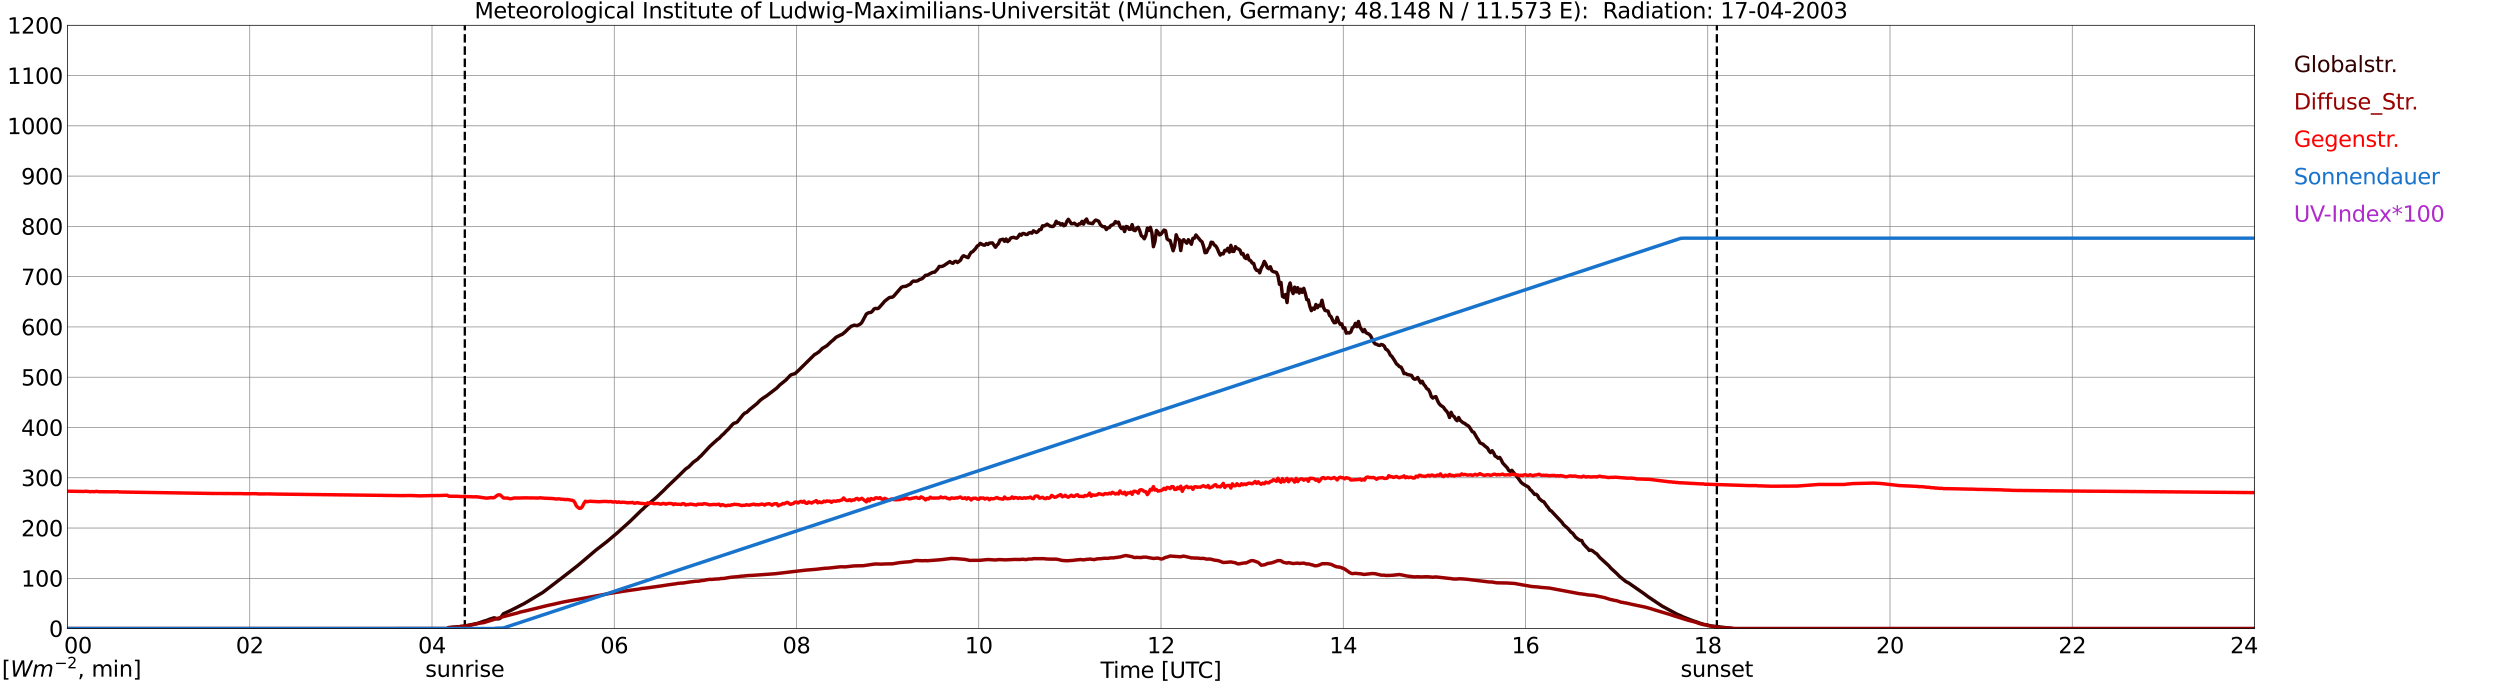 <?xml version="1.0" encoding="utf-8" standalone="no"?>
<!DOCTYPE svg PUBLIC "-//W3C//DTD SVG 1.1//EN"
  "http://www.w3.org/Graphics/SVG/1.1/DTD/svg11.dtd">
<svg xmlns:xlink="http://www.w3.org/1999/xlink" width="1085.4pt" height="296.64pt" viewBox="0 0 1085.4 296.64" xmlns="http://www.w3.org/2000/svg" version="1.1">
 <defs>
  <style type="text/css">*{stroke-linejoin: round; stroke-linecap: butt}</style>
 </defs>
 <g id="figure_1">
  <g id="patch_1">
   <path d="M 0 296.64 
L 1085.4 296.64 
L 1085.4 0 
L 0 0 
z
" style="fill: #ffffff"/>
  </g>
  <g id="axes_1">
   <g id="patch_2">
    <path d="M 29.306 272.909 
L 978.814 272.909 
L 978.814 10.976 
L 29.306 10.976 
z
" style="fill: #ffffff"/>
   </g>
   <g id="patch_3">
    <path d="M 978.814 272.909 
L 978.814 272.909 
L 978.814 10.976 
L 978.814 10.976 
z
" clip-path="url(#p1b1404fbff)" style="fill: #d3d3d3; opacity: 0.25; stroke: #d3d3d3; stroke-linejoin: miter"/>
   </g>
   <g id="matplotlib.axis_1">
    <g id="xtick_1">
     <g id="line2d_1">
      <path d="M 29.306 272.909 
L 29.306 10.976 
" clip-path="url(#p1b1404fbff)" style="fill: none; stroke: #808080; stroke-width: 0.3; stroke-linecap: square"/>
     </g>
     <g id="line2d_2"/>
     <g id="text_1">
      <!--    00 -->
      <g transform="translate(18.733 283.627) scale(0.095 -0.095)">
       <defs>
        <path id="DejaVuSans-20" transform="scale(0.016)"/>
        <path id="DejaVuSans-30" d="M 2034 4250 
Q 1547 4250 1301 3770 
Q 1056 3291 1056 2328 
Q 1056 1369 1301 889 
Q 1547 409 2034 409 
Q 2525 409 2770 889 
Q 3016 1369 3016 2328 
Q 3016 3291 2770 3770 
Q 2525 4250 2034 4250 
z
M 2034 4750 
Q 2819 4750 3233 4129 
Q 3647 3509 3647 2328 
Q 3647 1150 3233 529 
Q 2819 -91 2034 -91 
Q 1250 -91 836 529 
Q 422 1150 422 2328 
Q 422 3509 836 4129 
Q 1250 4750 2034 4750 
z
" transform="scale(0.016)"/>
       </defs>
       <use xlink:href="#DejaVuSans-20"/>
       <use xlink:href="#DejaVuSans-20" transform="translate(31.787 0)"/>
       <use xlink:href="#DejaVuSans-20" transform="translate(63.574 0)"/>
       <use xlink:href="#DejaVuSans-30" transform="translate(95.361 0)"/>
       <use xlink:href="#DejaVuSans-30" transform="translate(158.984 0)"/>
      </g>
     </g>
    </g>
    <g id="xtick_2">
     <g id="line2d_3">
      <path d="M 108.431 272.909 
L 108.431 10.976 
" clip-path="url(#p1b1404fbff)" style="fill: none; stroke: #808080; stroke-width: 0.3; stroke-linecap: square"/>
     </g>
     <g id="line2d_4"/>
     <g id="text_2">
      <!-- 02 -->
      <g transform="translate(102.387 283.627) scale(0.095 -0.095)">
       <defs>
        <path id="DejaVuSans-32" d="M 1228 531 
L 3431 531 
L 3431 0 
L 469 0 
L 469 531 
Q 828 903 1448 1529 
Q 2069 2156 2228 2338 
Q 2531 2678 2651 2914 
Q 2772 3150 2772 3378 
Q 2772 3750 2511 3984 
Q 2250 4219 1831 4219 
Q 1534 4219 1204 4116 
Q 875 4013 500 3803 
L 500 4441 
Q 881 4594 1212 4672 
Q 1544 4750 1819 4750 
Q 2544 4750 2975 4387 
Q 3406 4025 3406 3419 
Q 3406 3131 3298 2873 
Q 3191 2616 2906 2266 
Q 2828 2175 2409 1742 
Q 1991 1309 1228 531 
z
" transform="scale(0.016)"/>
       </defs>
       <use xlink:href="#DejaVuSans-30"/>
       <use xlink:href="#DejaVuSans-32" transform="translate(63.623 0)"/>
      </g>
     </g>
    </g>
    <g id="xtick_3">
     <g id="line2d_5">
      <path d="M 187.557 272.909 
L 187.557 10.976 
" clip-path="url(#p1b1404fbff)" style="fill: none; stroke: #808080; stroke-width: 0.3; stroke-linecap: square"/>
     </g>
     <g id="line2d_6"/>
     <g id="text_3">
      <!-- 04 -->
      <g transform="translate(181.513 283.627) scale(0.095 -0.095)">
       <defs>
        <path id="DejaVuSans-34" d="M 2419 4116 
L 825 1625 
L 2419 1625 
L 2419 4116 
z
M 2253 4666 
L 3047 4666 
L 3047 1625 
L 3713 1625 
L 3713 1100 
L 3047 1100 
L 3047 0 
L 2419 0 
L 2419 1100 
L 313 1100 
L 313 1709 
L 2253 4666 
z
" transform="scale(0.016)"/>
       </defs>
       <use xlink:href="#DejaVuSans-30"/>
       <use xlink:href="#DejaVuSans-34" transform="translate(63.623 0)"/>
      </g>
     </g>
    </g>
    <g id="xtick_4">
     <g id="line2d_7">
      <path d="M 266.683 272.909 
L 266.683 10.976 
" clip-path="url(#p1b1404fbff)" style="fill: none; stroke: #808080; stroke-width: 0.3; stroke-linecap: square"/>
     </g>
     <g id="line2d_8"/>
     <g id="text_4">
      <!-- 06 -->
      <g transform="translate(260.638 283.627) scale(0.095 -0.095)">
       <defs>
        <path id="DejaVuSans-36" d="M 2113 2584 
Q 1688 2584 1439 2293 
Q 1191 2003 1191 1497 
Q 1191 994 1439 701 
Q 1688 409 2113 409 
Q 2538 409 2786 701 
Q 3034 994 3034 1497 
Q 3034 2003 2786 2293 
Q 2538 2584 2113 2584 
z
M 3366 4563 
L 3366 3988 
Q 3128 4100 2886 4159 
Q 2644 4219 2406 4219 
Q 1781 4219 1451 3797 
Q 1122 3375 1075 2522 
Q 1259 2794 1537 2939 
Q 1816 3084 2150 3084 
Q 2853 3084 3261 2657 
Q 3669 2231 3669 1497 
Q 3669 778 3244 343 
Q 2819 -91 2113 -91 
Q 1303 -91 875 529 
Q 447 1150 447 2328 
Q 447 3434 972 4092 
Q 1497 4750 2381 4750 
Q 2619 4750 2861 4703 
Q 3103 4656 3366 4563 
z
" transform="scale(0.016)"/>
       </defs>
       <use xlink:href="#DejaVuSans-30"/>
       <use xlink:href="#DejaVuSans-36" transform="translate(63.623 0)"/>
      </g>
     </g>
    </g>
    <g id="xtick_5">
     <g id="line2d_9">
      <path d="M 345.808 272.909 
L 345.808 10.976 
" clip-path="url(#p1b1404fbff)" style="fill: none; stroke: #808080; stroke-width: 0.3; stroke-linecap: square"/>
     </g>
     <g id="line2d_10"/>
     <g id="text_5">
      <!-- 08 -->
      <g transform="translate(339.764 283.627) scale(0.095 -0.095)">
       <defs>
        <path id="DejaVuSans-38" d="M 2034 2216 
Q 1584 2216 1326 1975 
Q 1069 1734 1069 1313 
Q 1069 891 1326 650 
Q 1584 409 2034 409 
Q 2484 409 2743 651 
Q 3003 894 3003 1313 
Q 3003 1734 2745 1975 
Q 2488 2216 2034 2216 
z
M 1403 2484 
Q 997 2584 770 2862 
Q 544 3141 544 3541 
Q 544 4100 942 4425 
Q 1341 4750 2034 4750 
Q 2731 4750 3128 4425 
Q 3525 4100 3525 3541 
Q 3525 3141 3298 2862 
Q 3072 2584 2669 2484 
Q 3125 2378 3379 2068 
Q 3634 1759 3634 1313 
Q 3634 634 3220 271 
Q 2806 -91 2034 -91 
Q 1263 -91 848 271 
Q 434 634 434 1313 
Q 434 1759 690 2068 
Q 947 2378 1403 2484 
z
M 1172 3481 
Q 1172 3119 1398 2916 
Q 1625 2713 2034 2713 
Q 2441 2713 2670 2916 
Q 2900 3119 2900 3481 
Q 2900 3844 2670 4047 
Q 2441 4250 2034 4250 
Q 1625 4250 1398 4047 
Q 1172 3844 1172 3481 
z
" transform="scale(0.016)"/>
       </defs>
       <use xlink:href="#DejaVuSans-30"/>
       <use xlink:href="#DejaVuSans-38" transform="translate(63.623 0)"/>
      </g>
     </g>
    </g>
    <g id="xtick_6">
     <g id="line2d_11">
      <path d="M 424.934 272.909 
L 424.934 10.976 
" clip-path="url(#p1b1404fbff)" style="fill: none; stroke: #808080; stroke-width: 0.3; stroke-linecap: square"/>
     </g>
     <g id="line2d_12"/>
     <g id="text_6">
      <!-- 10 -->
      <g transform="translate(418.89 283.627) scale(0.095 -0.095)">
       <defs>
        <path id="DejaVuSans-31" d="M 794 531 
L 1825 531 
L 1825 4091 
L 703 3866 
L 703 4441 
L 1819 4666 
L 2450 4666 
L 2450 531 
L 3481 531 
L 3481 0 
L 794 0 
L 794 531 
z
" transform="scale(0.016)"/>
       </defs>
       <use xlink:href="#DejaVuSans-31"/>
       <use xlink:href="#DejaVuSans-30" transform="translate(63.623 0)"/>
      </g>
     </g>
    </g>
    <g id="xtick_7">
     <g id="line2d_13">
      <path d="M 504.06 272.909 
L 504.06 10.976 
" clip-path="url(#p1b1404fbff)" style="fill: none; stroke: #808080; stroke-width: 0.3; stroke-linecap: square"/>
     </g>
     <g id="line2d_14"/>
     <g id="text_7">
      <!-- 12 -->
      <g transform="translate(498.015 283.627) scale(0.095 -0.095)">
       <use xlink:href="#DejaVuSans-31"/>
       <use xlink:href="#DejaVuSans-32" transform="translate(63.623 0)"/>
      </g>
     </g>
    </g>
    <g id="xtick_8">
     <g id="line2d_15">
      <path d="M 583.185 272.909 
L 583.185 10.976 
" clip-path="url(#p1b1404fbff)" style="fill: none; stroke: #808080; stroke-width: 0.3; stroke-linecap: square"/>
     </g>
     <g id="line2d_16"/>
     <g id="text_8">
      <!-- 14 -->
      <g transform="translate(577.141 283.627) scale(0.095 -0.095)">
       <use xlink:href="#DejaVuSans-31"/>
       <use xlink:href="#DejaVuSans-34" transform="translate(63.623 0)"/>
      </g>
     </g>
    </g>
    <g id="xtick_9">
     <g id="line2d_17">
      <path d="M 662.311 272.909 
L 662.311 10.976 
" clip-path="url(#p1b1404fbff)" style="fill: none; stroke: #808080; stroke-width: 0.3; stroke-linecap: square"/>
     </g>
     <g id="line2d_18"/>
     <g id="text_9">
      <!-- 16 -->
      <g transform="translate(656.267 283.627) scale(0.095 -0.095)">
       <use xlink:href="#DejaVuSans-31"/>
       <use xlink:href="#DejaVuSans-36" transform="translate(63.623 0)"/>
      </g>
     </g>
    </g>
    <g id="xtick_10">
     <g id="line2d_19">
      <path d="M 741.437 272.909 
L 741.437 10.976 
" clip-path="url(#p1b1404fbff)" style="fill: none; stroke: #808080; stroke-width: 0.3; stroke-linecap: square"/>
     </g>
     <g id="line2d_20"/>
     <g id="text_10">
      <!-- 18 -->
      <g transform="translate(735.392 283.627) scale(0.095 -0.095)">
       <use xlink:href="#DejaVuSans-31"/>
       <use xlink:href="#DejaVuSans-38" transform="translate(63.623 0)"/>
      </g>
     </g>
    </g>
    <g id="xtick_11">
     <g id="line2d_21">
      <path d="M 820.562 272.909 
L 820.562 10.976 
" clip-path="url(#p1b1404fbff)" style="fill: none; stroke: #808080; stroke-width: 0.3; stroke-linecap: square"/>
     </g>
     <g id="line2d_22"/>
     <g id="text_11">
      <!-- 20 -->
      <g transform="translate(814.518 283.627) scale(0.095 -0.095)">
       <use xlink:href="#DejaVuSans-32"/>
       <use xlink:href="#DejaVuSans-30" transform="translate(63.623 0)"/>
      </g>
     </g>
    </g>
    <g id="xtick_12">
     <g id="line2d_23">
      <path d="M 899.688 272.909 
L 899.688 10.976 
" clip-path="url(#p1b1404fbff)" style="fill: none; stroke: #808080; stroke-width: 0.3; stroke-linecap: square"/>
     </g>
     <g id="line2d_24"/>
     <g id="text_12">
      <!-- 22 -->
      <g transform="translate(893.644 283.627) scale(0.095 -0.095)">
       <use xlink:href="#DejaVuSans-32"/>
       <use xlink:href="#DejaVuSans-32" transform="translate(63.623 0)"/>
      </g>
     </g>
    </g>
    <g id="xtick_13">
     <g id="line2d_25">
      <path d="M 978.814 272.909 
L 978.814 10.976 
" clip-path="url(#p1b1404fbff)" style="fill: none; stroke: #808080; stroke-width: 0.3; stroke-linecap: square"/>
     </g>
     <g id="line2d_26"/>
     <g id="text_13">
      <!-- 24    -->
      <g transform="translate(968.241 283.627) scale(0.095 -0.095)">
       <use xlink:href="#DejaVuSans-32"/>
       <use xlink:href="#DejaVuSans-34" transform="translate(63.623 0)"/>
       <use xlink:href="#DejaVuSans-20" transform="translate(127.246 0)"/>
       <use xlink:href="#DejaVuSans-20" transform="translate(159.033 0)"/>
       <use xlink:href="#DejaVuSans-20" transform="translate(190.82 0)"/>
      </g>
     </g>
    </g>
    <g id="text_14">
     <!-- Time [UTC] -->
     <g transform="translate(477.806 294.322) scale(0.095 -0.095)">
      <defs>
       <path id="DejaVuSans-54" d="M -19 4666 
L 3928 4666 
L 3928 4134 
L 2272 4134 
L 2272 0 
L 1638 0 
L 1638 4134 
L -19 4134 
L -19 4666 
z
" transform="scale(0.016)"/>
       <path id="DejaVuSans-69" d="M 603 3500 
L 1178 3500 
L 1178 0 
L 603 0 
L 603 3500 
z
M 603 4863 
L 1178 4863 
L 1178 4134 
L 603 4134 
L 603 4863 
z
" transform="scale(0.016)"/>
       <path id="DejaVuSans-6d" d="M 3328 2828 
Q 3544 3216 3844 3400 
Q 4144 3584 4550 3584 
Q 5097 3584 5394 3201 
Q 5691 2819 5691 2113 
L 5691 0 
L 5113 0 
L 5113 2094 
Q 5113 2597 4934 2840 
Q 4756 3084 4391 3084 
Q 3944 3084 3684 2787 
Q 3425 2491 3425 1978 
L 3425 0 
L 2847 0 
L 2847 2094 
Q 2847 2600 2669 2842 
Q 2491 3084 2119 3084 
Q 1678 3084 1418 2786 
Q 1159 2488 1159 1978 
L 1159 0 
L 581 0 
L 581 3500 
L 1159 3500 
L 1159 2956 
Q 1356 3278 1631 3431 
Q 1906 3584 2284 3584 
Q 2666 3584 2933 3390 
Q 3200 3197 3328 2828 
z
" transform="scale(0.016)"/>
       <path id="DejaVuSans-65" d="M 3597 1894 
L 3597 1613 
L 953 1613 
Q 991 1019 1311 708 
Q 1631 397 2203 397 
Q 2534 397 2845 478 
Q 3156 559 3463 722 
L 3463 178 
Q 3153 47 2828 -22 
Q 2503 -91 2169 -91 
Q 1331 -91 842 396 
Q 353 884 353 1716 
Q 353 2575 817 3079 
Q 1281 3584 2069 3584 
Q 2775 3584 3186 3129 
Q 3597 2675 3597 1894 
z
M 3022 2063 
Q 3016 2534 2758 2815 
Q 2500 3097 2075 3097 
Q 1594 3097 1305 2825 
Q 1016 2553 972 2059 
L 3022 2063 
z
" transform="scale(0.016)"/>
       <path id="DejaVuSans-5b" d="M 550 4863 
L 1875 4863 
L 1875 4416 
L 1125 4416 
L 1125 -397 
L 1875 -397 
L 1875 -844 
L 550 -844 
L 550 4863 
z
" transform="scale(0.016)"/>
       <path id="DejaVuSans-55" d="M 556 4666 
L 1191 4666 
L 1191 1831 
Q 1191 1081 1462 751 
Q 1734 422 2344 422 
Q 2950 422 3222 751 
Q 3494 1081 3494 1831 
L 3494 4666 
L 4128 4666 
L 4128 1753 
Q 4128 841 3676 375 
Q 3225 -91 2344 -91 
Q 1459 -91 1007 375 
Q 556 841 556 1753 
L 556 4666 
z
" transform="scale(0.016)"/>
       <path id="DejaVuSans-43" d="M 4122 4306 
L 4122 3641 
Q 3803 3938 3442 4084 
Q 3081 4231 2675 4231 
Q 1875 4231 1450 3742 
Q 1025 3253 1025 2328 
Q 1025 1406 1450 917 
Q 1875 428 2675 428 
Q 3081 428 3442 575 
Q 3803 722 4122 1019 
L 4122 359 
Q 3791 134 3420 21 
Q 3050 -91 2638 -91 
Q 1578 -91 968 557 
Q 359 1206 359 2328 
Q 359 3453 968 4101 
Q 1578 4750 2638 4750 
Q 3056 4750 3426 4639 
Q 3797 4528 4122 4306 
z
" transform="scale(0.016)"/>
       <path id="DejaVuSans-5d" d="M 1947 4863 
L 1947 -844 
L 622 -844 
L 622 -397 
L 1369 -397 
L 1369 4416 
L 622 4416 
L 622 4863 
L 1947 4863 
z
" transform="scale(0.016)"/>
      </defs>
      <use xlink:href="#DejaVuSans-54"/>
      <use xlink:href="#DejaVuSans-69" transform="translate(57.959 0)"/>
      <use xlink:href="#DejaVuSans-6d" transform="translate(85.742 0)"/>
      <use xlink:href="#DejaVuSans-65" transform="translate(183.154 0)"/>
      <use xlink:href="#DejaVuSans-20" transform="translate(244.678 0)"/>
      <use xlink:href="#DejaVuSans-5b" transform="translate(276.465 0)"/>
      <use xlink:href="#DejaVuSans-55" transform="translate(315.479 0)"/>
      <use xlink:href="#DejaVuSans-54" transform="translate(388.672 0)"/>
      <use xlink:href="#DejaVuSans-43" transform="translate(443.881 0)"/>
      <use xlink:href="#DejaVuSans-5d" transform="translate(513.705 0)"/>
     </g>
    </g>
   </g>
   <g id="matplotlib.axis_2">
    <g id="ytick_1">
     <g id="line2d_27">
      <path d="M 29.306 272.909 
L 978.814 272.909 
" clip-path="url(#p1b1404fbff)" style="fill: none; stroke: #808080; stroke-width: 0.3; stroke-linecap: square"/>
     </g>
     <g id="line2d_28"/>
     <g id="text_15">
      <!-- 0 -->
      <g transform="translate(21.261 276.518) scale(0.095 -0.095)">
       <use xlink:href="#DejaVuSans-30"/>
      </g>
     </g>
    </g>
    <g id="ytick_2">
     <g id="line2d_29">
      <path d="M 29.306 251.081 
L 978.814 251.081 
" clip-path="url(#p1b1404fbff)" style="fill: none; stroke: #808080; stroke-width: 0.3; stroke-linecap: square"/>
     </g>
     <g id="line2d_30"/>
     <g id="text_16">
      <!-- 100 -->
      <g transform="translate(9.173 254.69) scale(0.095 -0.095)">
       <use xlink:href="#DejaVuSans-31"/>
       <use xlink:href="#DejaVuSans-30" transform="translate(63.623 0)"/>
       <use xlink:href="#DejaVuSans-30" transform="translate(127.246 0)"/>
      </g>
     </g>
    </g>
    <g id="ytick_3">
     <g id="line2d_31">
      <path d="M 29.306 229.253 
L 978.814 229.253 
" clip-path="url(#p1b1404fbff)" style="fill: none; stroke: #808080; stroke-width: 0.3; stroke-linecap: square"/>
     </g>
     <g id="line2d_32"/>
     <g id="text_17">
      <!-- 200 -->
      <g transform="translate(9.173 232.863) scale(0.095 -0.095)">
       <use xlink:href="#DejaVuSans-32"/>
       <use xlink:href="#DejaVuSans-30" transform="translate(63.623 0)"/>
       <use xlink:href="#DejaVuSans-30" transform="translate(127.246 0)"/>
      </g>
     </g>
    </g>
    <g id="ytick_4">
     <g id="line2d_33">
      <path d="M 29.306 207.426 
L 978.814 207.426 
" clip-path="url(#p1b1404fbff)" style="fill: none; stroke: #808080; stroke-width: 0.3; stroke-linecap: square"/>
     </g>
     <g id="line2d_34"/>
     <g id="text_18">
      <!-- 300 -->
      <g transform="translate(9.173 211.035) scale(0.095 -0.095)">
       <defs>
        <path id="DejaVuSans-33" d="M 2597 2516 
Q 3050 2419 3304 2112 
Q 3559 1806 3559 1356 
Q 3559 666 3084 287 
Q 2609 -91 1734 -91 
Q 1441 -91 1130 -33 
Q 819 25 488 141 
L 488 750 
Q 750 597 1062 519 
Q 1375 441 1716 441 
Q 2309 441 2620 675 
Q 2931 909 2931 1356 
Q 2931 1769 2642 2001 
Q 2353 2234 1838 2234 
L 1294 2234 
L 1294 2753 
L 1863 2753 
Q 2328 2753 2575 2939 
Q 2822 3125 2822 3475 
Q 2822 3834 2567 4026 
Q 2313 4219 1838 4219 
Q 1578 4219 1281 4162 
Q 984 4106 628 3988 
L 628 4550 
Q 988 4650 1302 4700 
Q 1616 4750 1894 4750 
Q 2613 4750 3031 4423 
Q 3450 4097 3450 3541 
Q 3450 3153 3228 2886 
Q 3006 2619 2597 2516 
z
" transform="scale(0.016)"/>
       </defs>
       <use xlink:href="#DejaVuSans-33"/>
       <use xlink:href="#DejaVuSans-30" transform="translate(63.623 0)"/>
       <use xlink:href="#DejaVuSans-30" transform="translate(127.246 0)"/>
      </g>
     </g>
    </g>
    <g id="ytick_5">
     <g id="line2d_35">
      <path d="M 29.306 185.598 
L 978.814 185.598 
" clip-path="url(#p1b1404fbff)" style="fill: none; stroke: #808080; stroke-width: 0.3; stroke-linecap: square"/>
     </g>
     <g id="line2d_36"/>
     <g id="text_19">
      <!-- 400 -->
      <g transform="translate(9.173 189.207) scale(0.095 -0.095)">
       <use xlink:href="#DejaVuSans-34"/>
       <use xlink:href="#DejaVuSans-30" transform="translate(63.623 0)"/>
       <use xlink:href="#DejaVuSans-30" transform="translate(127.246 0)"/>
      </g>
     </g>
    </g>
    <g id="ytick_6">
     <g id="line2d_37">
      <path d="M 29.306 163.77 
L 978.814 163.77 
" clip-path="url(#p1b1404fbff)" style="fill: none; stroke: #808080; stroke-width: 0.3; stroke-linecap: square"/>
     </g>
     <g id="line2d_38"/>
     <g id="text_20">
      <!-- 500 -->
      <g transform="translate(9.173 167.379) scale(0.095 -0.095)">
       <defs>
        <path id="DejaVuSans-35" d="M 691 4666 
L 3169 4666 
L 3169 4134 
L 1269 4134 
L 1269 2991 
Q 1406 3038 1543 3061 
Q 1681 3084 1819 3084 
Q 2600 3084 3056 2656 
Q 3513 2228 3513 1497 
Q 3513 744 3044 326 
Q 2575 -91 1722 -91 
Q 1428 -91 1123 -41 
Q 819 9 494 109 
L 494 744 
Q 775 591 1075 516 
Q 1375 441 1709 441 
Q 2250 441 2565 725 
Q 2881 1009 2881 1497 
Q 2881 1984 2565 2268 
Q 2250 2553 1709 2553 
Q 1456 2553 1204 2497 
Q 953 2441 691 2322 
L 691 4666 
z
" transform="scale(0.016)"/>
       </defs>
       <use xlink:href="#DejaVuSans-35"/>
       <use xlink:href="#DejaVuSans-30" transform="translate(63.623 0)"/>
       <use xlink:href="#DejaVuSans-30" transform="translate(127.246 0)"/>
      </g>
     </g>
    </g>
    <g id="ytick_7">
     <g id="line2d_39">
      <path d="M 29.306 141.942 
L 978.814 141.942 
" clip-path="url(#p1b1404fbff)" style="fill: none; stroke: #808080; stroke-width: 0.3; stroke-linecap: square"/>
     </g>
     <g id="line2d_40"/>
     <g id="text_21">
      <!-- 600 -->
      <g transform="translate(9.173 145.551) scale(0.095 -0.095)">
       <use xlink:href="#DejaVuSans-36"/>
       <use xlink:href="#DejaVuSans-30" transform="translate(63.623 0)"/>
       <use xlink:href="#DejaVuSans-30" transform="translate(127.246 0)"/>
      </g>
     </g>
    </g>
    <g id="ytick_8">
     <g id="line2d_41">
      <path d="M 29.306 120.114 
L 978.814 120.114 
" clip-path="url(#p1b1404fbff)" style="fill: none; stroke: #808080; stroke-width: 0.3; stroke-linecap: square"/>
     </g>
     <g id="line2d_42"/>
     <g id="text_22">
      <!-- 700 -->
      <g transform="translate(9.173 123.724) scale(0.095 -0.095)">
       <defs>
        <path id="DejaVuSans-37" d="M 525 4666 
L 3525 4666 
L 3525 4397 
L 1831 0 
L 1172 0 
L 2766 4134 
L 525 4134 
L 525 4666 
z
" transform="scale(0.016)"/>
       </defs>
       <use xlink:href="#DejaVuSans-37"/>
       <use xlink:href="#DejaVuSans-30" transform="translate(63.623 0)"/>
       <use xlink:href="#DejaVuSans-30" transform="translate(127.246 0)"/>
      </g>
     </g>
    </g>
    <g id="ytick_9">
     <g id="line2d_43">
      <path d="M 29.306 98.287 
L 978.814 98.287 
" clip-path="url(#p1b1404fbff)" style="fill: none; stroke: #808080; stroke-width: 0.3; stroke-linecap: square"/>
     </g>
     <g id="line2d_44"/>
     <g id="text_23">
      <!-- 800 -->
      <g transform="translate(9.173 101.896) scale(0.095 -0.095)">
       <use xlink:href="#DejaVuSans-38"/>
       <use xlink:href="#DejaVuSans-30" transform="translate(63.623 0)"/>
       <use xlink:href="#DejaVuSans-30" transform="translate(127.246 0)"/>
      </g>
     </g>
    </g>
    <g id="ytick_10">
     <g id="line2d_45">
      <path d="M 29.306 76.459 
L 978.814 76.459 
" clip-path="url(#p1b1404fbff)" style="fill: none; stroke: #808080; stroke-width: 0.3; stroke-linecap: square"/>
     </g>
     <g id="line2d_46"/>
     <g id="text_24">
      <!-- 900 -->
      <g transform="translate(9.173 80.068) scale(0.095 -0.095)">
       <defs>
        <path id="DejaVuSans-39" d="M 703 97 
L 703 672 
Q 941 559 1184 500 
Q 1428 441 1663 441 
Q 2288 441 2617 861 
Q 2947 1281 2994 2138 
Q 2813 1869 2534 1725 
Q 2256 1581 1919 1581 
Q 1219 1581 811 2004 
Q 403 2428 403 3163 
Q 403 3881 828 4315 
Q 1253 4750 1959 4750 
Q 2769 4750 3195 4129 
Q 3622 3509 3622 2328 
Q 3622 1225 3098 567 
Q 2575 -91 1691 -91 
Q 1453 -91 1209 -44 
Q 966 3 703 97 
z
M 1959 2075 
Q 2384 2075 2632 2365 
Q 2881 2656 2881 3163 
Q 2881 3666 2632 3958 
Q 2384 4250 1959 4250 
Q 1534 4250 1286 3958 
Q 1038 3666 1038 3163 
Q 1038 2656 1286 2365 
Q 1534 2075 1959 2075 
z
" transform="scale(0.016)"/>
       </defs>
       <use xlink:href="#DejaVuSans-39"/>
       <use xlink:href="#DejaVuSans-30" transform="translate(63.623 0)"/>
       <use xlink:href="#DejaVuSans-30" transform="translate(127.246 0)"/>
      </g>
     </g>
    </g>
    <g id="ytick_11">
     <g id="line2d_47">
      <path d="M 29.306 54.631 
L 978.814 54.631 
" clip-path="url(#p1b1404fbff)" style="fill: none; stroke: #808080; stroke-width: 0.3; stroke-linecap: square"/>
     </g>
     <g id="line2d_48"/>
     <g id="text_25">
      <!-- 1000 -->
      <g transform="translate(3.128 58.24) scale(0.095 -0.095)">
       <use xlink:href="#DejaVuSans-31"/>
       <use xlink:href="#DejaVuSans-30" transform="translate(63.623 0)"/>
       <use xlink:href="#DejaVuSans-30" transform="translate(127.246 0)"/>
       <use xlink:href="#DejaVuSans-30" transform="translate(190.869 0)"/>
      </g>
     </g>
    </g>
    <g id="ytick_12">
     <g id="line2d_49">
      <path d="M 29.306 32.803 
L 978.814 32.803 
" clip-path="url(#p1b1404fbff)" style="fill: none; stroke: #808080; stroke-width: 0.3; stroke-linecap: square"/>
     </g>
     <g id="line2d_50"/>
     <g id="text_26">
      <!-- 1100 -->
      <g transform="translate(3.128 36.413) scale(0.095 -0.095)">
       <use xlink:href="#DejaVuSans-31"/>
       <use xlink:href="#DejaVuSans-31" transform="translate(63.623 0)"/>
       <use xlink:href="#DejaVuSans-30" transform="translate(127.246 0)"/>
       <use xlink:href="#DejaVuSans-30" transform="translate(190.869 0)"/>
      </g>
     </g>
    </g>
    <g id="ytick_13">
     <g id="line2d_51">
      <path d="M 29.306 10.976 
L 978.814 10.976 
" clip-path="url(#p1b1404fbff)" style="fill: none; stroke: #808080; stroke-width: 0.3; stroke-linecap: square"/>
     </g>
     <g id="line2d_52"/>
     <g id="text_27">
      <!-- 1200 -->
      <g transform="translate(3.128 14.585) scale(0.095 -0.095)">
       <use xlink:href="#DejaVuSans-31"/>
       <use xlink:href="#DejaVuSans-32" transform="translate(63.623 0)"/>
       <use xlink:href="#DejaVuSans-30" transform="translate(127.246 0)"/>
       <use xlink:href="#DejaVuSans-30" transform="translate(190.869 0)"/>
      </g>
     </g>
    </g>
   </g>
   <g id="line2d_53">
    <path d="M 201.8 272.909 
L 201.8 10.976 
" clip-path="url(#p1b1404fbff)" style="fill: none; stroke-dasharray: 3.7,1.6; stroke-dashoffset: 0; stroke: #000000"/>
   </g>
   <g id="line2d_54">
    <path d="M 745.393 272.909 
L 745.393 10.976 
" clip-path="url(#p1b1404fbff)" style="fill: none; stroke-dasharray: 3.7,1.6; stroke-dashoffset: 0; stroke: #000000"/>
   </g>
   <g id="line2d_55">
    <path d="M 29.306 272.909 
L 194.151 272.909 
L 194.81 272.466 
L 199.426 272.097 
L 200.085 271.975 
L 200.745 271.975 
L 207.339 270.665 
L 209.976 269.722 
L 211.295 269.353 
L 212.614 268.82 
L 214.592 268.207 
L 215.91 268.698 
L 216.57 268.698 
L 217.229 268.371 
L 218.548 266.487 
L 221.845 264.972 
L 227.779 261.94 
L 234.373 257.97 
L 235.692 257.191 
L 240.967 253.177 
L 242.286 252.153 
L 243.604 251.171 
L 247.561 248.099 
L 250.858 245.519 
L 252.176 244.413 
L 258.77 238.803 
L 263.386 235.241 
L 268.002 231.349 
L 269.32 230.161 
L 273.277 226.599 
L 276.573 223.406 
L 278.552 221.48 
L 279.211 220.948 
L 279.87 220.252 
L 281.849 218.531 
L 283.827 216.934 
L 285.145 215.788 
L 288.442 212.634 
L 289.761 211.282 
L 295.036 206.247 
L 297.674 203.625 
L 298.992 202.724 
L 300.971 200.718 
L 302.949 199.284 
L 303.608 198.546 
L 304.267 198.013 
L 308.224 193.755 
L 311.521 190.767 
L 312.18 190.356 
L 313.499 188.922 
L 314.158 188.39 
L 315.477 186.997 
L 316.136 186.425 
L 317.455 184.91 
L 318.114 184.172 
L 318.774 183.723 
L 319.433 183.559 
L 320.093 183.19 
L 322.73 179.914 
L 323.39 179.34 
L 324.049 179.093 
L 324.708 178.563 
L 325.368 177.866 
L 328.665 175.203 
L 329.983 173.852 
L 331.302 172.829 
L 332.621 172.01 
L 337.236 168.487 
L 338.555 167.136 
L 341.193 165.005 
L 343.171 162.919 
L 343.83 162.591 
L 345.149 162.222 
L 346.468 161.035 
L 353.721 153.867 
L 354.38 153.581 
L 355.699 152.638 
L 357.018 151.287 
L 358.996 150.099 
L 360.974 148.216 
L 361.634 147.724 
L 362.952 146.454 
L 364.93 145.43 
L 365.59 145.186 
L 366.909 144.121 
L 368.227 142.811 
L 369.546 141.663 
L 370.865 141.172 
L 372.184 141.377 
L 373.502 140.681 
L 374.162 140.026 
L 376.14 136.339 
L 376.799 135.931 
L 377.459 135.684 
L 378.118 135.643 
L 378.777 135.071 
L 379.437 134.169 
L 380.096 133.883 
L 380.756 134.006 
L 381.415 133.842 
L 383.393 131.631 
L 384.053 130.81 
L 386.031 129.254 
L 386.69 129.051 
L 387.349 129.051 
L 388.009 128.599 
L 391.306 124.79 
L 391.965 124.463 
L 393.284 124.299 
L 395.262 123.317 
L 395.921 122.457 
L 396.581 122.007 
L 397.24 122.088 
L 397.899 122.046 
L 398.559 121.843 
L 399.218 121.35 
L 399.878 121.186 
L 400.537 120.82 
L 401.856 119.508 
L 402.515 119.508 
L 404.493 118.442 
L 405.153 118.198 
L 405.812 118.157 
L 407.131 116.722 
L 407.79 115.659 
L 408.45 115.74 
L 409.109 115.618 
L 409.768 115.33 
L 411.746 113.979 
L 412.406 113.571 
L 413.065 114.103 
L 413.725 114.306 
L 414.384 113.61 
L 415.043 113.446 
L 415.703 113.979 
L 417.022 112.955 
L 417.681 111.645 
L 418.34 111.03 
L 419.659 111.604 
L 420.318 111.85 
L 420.978 110.58 
L 421.637 109.556 
L 422.297 109.27 
L 423.615 107.836 
L 424.275 106.813 
L 424.934 106.444 
L 425.593 105.667 
L 426.912 106.363 
L 427.572 106.444 
L 428.231 105.747 
L 428.89 106.158 
L 429.55 105.542 
L 430.869 105.462 
L 432.187 107.345 
L 432.847 106.444 
L 433.506 105.747 
L 434.165 104.191 
L 435.484 103.864 
L 436.144 104.765 
L 436.803 103.783 
L 437.462 104.887 
L 438.122 104.355 
L 438.781 103.373 
L 439.44 103.126 
L 440.1 103.045 
L 440.759 103.292 
L 441.419 103.414 
L 442.078 102.759 
L 442.737 101.694 
L 443.397 102.102 
L 444.056 101.367 
L 444.716 101.447 
L 445.375 101.816 
L 446.034 101.775 
L 446.694 101.161 
L 447.353 100.956 
L 448.012 101.242 
L 448.672 100.218 
L 449.991 100.956 
L 450.65 100.507 
L 451.309 99.727 
L 451.969 99.647 
L 452.628 98.049 
L 453.287 98.09 
L 453.947 97.763 
L 454.606 97.311 
L 455.925 98.171 
L 456.584 98.335 
L 457.244 98.295 
L 457.903 97.599 
L 458.563 96.082 
L 459.222 96.942 
L 459.881 96.778 
L 460.541 97.599 
L 461.2 97.108 
L 461.859 98.007 
L 462.519 97.721 
L 463.178 96.124 
L 463.838 95.222 
L 465.156 97.147 
L 465.816 97.108 
L 466.475 96.903 
L 467.134 97.475 
L 467.794 97.885 
L 468.453 97.189 
L 469.113 97.189 
L 469.772 96.124 
L 470.431 97.311 
L 471.091 95.796 
L 471.75 95.1 
L 472.409 96.739 
L 474.388 97.108 
L 475.047 96.124 
L 475.706 95.552 
L 476.366 95.755 
L 477.025 96.082 
L 477.685 97.435 
L 478.344 98.132 
L 479.003 98.459 
L 479.663 98.418 
L 480.322 99.647 
L 480.981 98.909 
L 481.641 98.787 
L 482.3 97.885 
L 482.96 97.638 
L 483.619 97.23 
L 484.278 96.207 
L 484.938 96.739 
L 485.597 96.451 
L 486.256 98.335 
L 486.916 99.236 
L 487.575 98.581 
L 488.235 100.546 
L 488.894 98.335 
L 489.553 98.459 
L 490.213 99.564 
L 490.872 99.522 
L 491.532 97.516 
L 492.191 99.891 
L 492.85 100.138 
L 493.51 99.031 
L 494.169 98.662 
L 494.828 100.179 
L 495.488 102.307 
L 496.147 102.799 
L 496.807 103.659 
L 497.466 102.227 
L 498.125 99.031 
L 498.785 100.055 
L 499.444 98.704 
L 500.103 101.078 
L 500.763 107.099 
L 501.422 104.887 
L 502.082 100.055 
L 502.741 100.793 
L 503.4 101.98 
L 504.06 101.653 
L 505.379 99.891 
L 506.038 100.179 
L 506.697 103.7 
L 507.357 104.233 
L 508.016 104.438 
L 509.335 108.86 
L 509.994 106.771 
L 510.654 101.939 
L 511.313 103.741 
L 511.972 104.027 
L 512.632 108.779 
L 513.291 104.601 
L 513.95 104.069 
L 514.61 104.929 
L 515.269 105.584 
L 515.929 104.069 
L 516.588 104.929 
L 517.247 106.036 
L 517.907 103.495 
L 518.566 103.414 
L 519.226 102.021 
L 521.204 104.438 
L 521.863 104.97 
L 522.522 106.935 
L 523.182 109.72 
L 523.841 109.598 
L 524.501 108.122 
L 525.16 107.345 
L 525.819 105.176 
L 526.479 105.256 
L 527.138 106.322 
L 527.797 106.771 
L 528.457 107.795 
L 529.116 109.434 
L 529.776 110.744 
L 530.435 110.13 
L 531.094 110.211 
L 531.754 108.696 
L 532.413 108.86 
L 533.073 107.795 
L 533.732 109.476 
L 534.391 106.527 
L 535.051 109.146 
L 535.71 109.146 
L 536.369 107.099 
L 537.029 107.836 
L 537.688 108.083 
L 538.348 108.574 
L 539.007 110.294 
L 539.666 110.089 
L 540.326 111.768 
L 540.985 112.259 
L 541.644 110.785 
L 542.304 112.874 
L 542.963 113.119 
L 543.623 114.184 
L 544.282 114.348 
L 544.941 116.519 
L 545.601 117.379 
L 546.26 117.379 
L 546.919 118.442 
L 547.579 116.395 
L 548.238 115.291 
L 548.898 113.488 
L 549.557 114.594 
L 550.216 116.231 
L 550.876 116.683 
L 551.535 115.823 
L 552.195 117.543 
L 552.854 117.951 
L 554.173 118.279 
L 554.832 119.713 
L 555.491 123.439 
L 556.151 122.662 
L 556.81 128.682 
L 557.47 129.09 
L 558.129 127.863 
L 558.788 131.343 
L 559.448 124.914 
L 560.107 122.867 
L 560.766 125.98 
L 561.426 127.453 
L 562.085 124.668 
L 562.745 126.715 
L 563.404 124.914 
L 564.063 127.248 
L 564.723 125.569 
L 565.382 126.92 
L 566.042 125.2 
L 566.701 127.331 
L 567.36 130.114 
L 568.02 130.197 
L 568.679 133.023 
L 569.338 134.866 
L 569.998 133.8 
L 570.657 134.25 
L 571.317 132.203 
L 571.976 133.595 
L 572.635 132.572 
L 573.295 132.818 
L 573.954 130.36 
L 574.613 133.473 
L 575.273 134.783 
L 576.592 135.071 
L 577.251 136.994 
L 577.91 137.526 
L 578.57 139.044 
L 579.229 140.107 
L 579.889 140.067 
L 580.548 137.773 
L 581.207 139.657 
L 581.867 140.803 
L 582.526 140.598 
L 583.185 142.481 
L 583.845 142.318 
L 584.504 144.653 
L 585.164 144.448 
L 585.823 144.57 
L 586.482 144.162 
L 587.142 142.318 
L 587.801 141.868 
L 588.46 140.395 
L 589.12 141.827 
L 589.779 139.574 
L 590.439 141.951 
L 591.757 143.998 
L 592.417 143.097 
L 593.076 144.448 
L 594.395 145.103 
L 595.054 145.799 
L 596.373 148.462 
L 597.032 149.322 
L 597.692 149.444 
L 598.351 149.855 
L 599.011 149.977 
L 599.67 149.567 
L 600.329 149.73 
L 600.989 150.263 
L 601.648 151.614 
L 602.307 151.942 
L 602.967 152.802 
L 603.626 154.194 
L 604.286 154.727 
L 605.604 156.774 
L 606.264 157.962 
L 606.923 158.455 
L 607.582 159.191 
L 608.242 159.354 
L 608.901 160.502 
L 609.561 162.222 
L 610.22 162.098 
L 610.879 162.55 
L 612.858 162.999 
L 613.517 164.228 
L 614.176 164.639 
L 614.836 164.514 
L 615.495 163.901 
L 616.814 166.234 
L 617.473 165.538 
L 618.133 166.889 
L 618.792 167.627 
L 619.451 168.734 
L 620.111 169.061 
L 620.77 170.248 
L 621.429 172.174 
L 622.089 172.829 
L 622.748 172.337 
L 623.408 172.215 
L 624.067 173.852 
L 624.726 175.123 
L 625.386 175.9 
L 626.705 176.801 
L 627.364 177.825 
L 628.023 178.48 
L 628.683 179.503 
L 629.342 181.265 
L 630.001 179.012 
L 630.661 180.405 
L 631.32 180.855 
L 631.98 182.042 
L 632.639 182.658 
L 633.298 181.265 
L 633.958 182.494 
L 635.276 183.598 
L 635.936 183.804 
L 636.595 184.458 
L 637.255 184.705 
L 637.914 185.36 
L 639.233 187.449 
L 639.892 187.693 
L 641.211 190.029 
L 641.87 190.97 
L 642.53 192.24 
L 643.848 192.853 
L 644.508 193.51 
L 645.827 194.534 
L 646.486 195.761 
L 647.145 196.499 
L 647.805 195.68 
L 648.464 196.581 
L 649.123 198.013 
L 649.783 198.341 
L 650.442 198.956 
L 651.102 198.587 
L 651.761 199.653 
L 652.42 201.004 
L 654.399 203.134 
L 655.058 204.28 
L 655.717 204.649 
L 656.377 204.197 
L 659.014 207.474 
L 660.333 209.318 
L 660.992 209.931 
L 662.311 210.75 
L 663.63 211.488 
L 664.289 212.511 
L 664.949 213.044 
L 666.267 214.642 
L 666.927 214.6 
L 667.586 215.174 
L 668.246 216.443 
L 669.564 217.589 
L 670.224 217.794 
L 671.542 219.677 
L 672.202 220.457 
L 672.861 221.48 
L 673.521 221.849 
L 674.839 223.281 
L 676.817 225.37 
L 678.136 226.763 
L 678.796 227.745 
L 680.774 229.506 
L 682.092 231.063 
L 682.752 231.473 
L 684.071 233.232 
L 685.389 234.258 
L 686.049 234.625 
L 686.708 234.667 
L 687.368 236.018 
L 688.686 237.493 
L 689.346 238.148 
L 690.005 238.967 
L 690.664 238.803 
L 691.324 239.089 
L 692.643 240.113 
L 693.302 240.523 
L 694.621 242.121 
L 697.918 245.109 
L 698.577 245.725 
L 699.236 246.543 
L 701.874 248.959 
L 703.193 250.311 
L 705.83 252.441 
L 707.149 253.137 
L 713.743 257.723 
L 715.721 259.197 
L 721.655 263.169 
L 728.249 266.734 
L 729.568 267.264 
L 730.887 267.921 
L 732.205 268.412 
L 734.843 269.436 
L 737.48 270.337 
L 738.14 270.623 
L 738.799 270.746 
L 739.459 271.034 
L 740.777 271.278 
L 742.756 271.73 
L 752.646 272.909 
L 978.154 272.909 
L 978.154 272.909 
" clip-path="url(#p1b1404fbff)" style="fill: none; stroke: #330000; stroke-width: 1.5; stroke-linecap: square"/>
   </g>
   <g id="line2d_56">
    <path d="M 29.306 272.909 
L 194.151 272.909 
L 194.81 272.512 
L 199.426 272.134 
L 200.085 271.966 
L 201.404 271.881 
L 204.042 271.503 
L 207.998 270.58 
L 209.976 270.329 
L 217.889 267.893 
L 225.142 266.005 
L 225.801 265.754 
L 228.439 265.164 
L 237.67 262.899 
L 240.967 262.185 
L 244.264 261.43 
L 245.583 261.176 
L 265.364 257.525 
L 268.661 257.023 
L 271.298 256.601 
L 277.892 255.678 
L 278.552 255.51 
L 280.53 255.3 
L 287.124 254.377 
L 289.761 253.958 
L 293.717 253.412 
L 294.377 253.244 
L 295.036 253.244 
L 295.696 253.118 
L 296.355 253.159 
L 298.992 252.74 
L 302.289 252.321 
L 302.949 252.362 
L 304.927 252.026 
L 305.586 251.985 
L 306.905 251.69 
L 308.224 251.522 
L 308.883 251.566 
L 310.861 251.398 
L 312.18 251.354 
L 312.839 251.188 
L 314.158 251.144 
L 317.455 250.599 
L 319.433 250.431 
L 320.752 250.306 
L 321.411 250.18 
L 322.73 250.097 
L 324.708 249.885 
L 326.686 249.802 
L 336.577 249.088 
L 349.765 247.534 
L 354.38 247.156 
L 358.337 246.696 
L 359.655 246.654 
L 364.93 246.065 
L 366.909 246.109 
L 370.865 245.687 
L 374.821 245.604 
L 378.777 245.017 
L 380.096 244.849 
L 382.734 244.932 
L 384.053 244.849 
L 386.031 244.806 
L 387.349 244.806 
L 390.646 244.26 
L 393.284 244.009 
L 394.603 243.926 
L 395.921 243.758 
L 396.581 243.505 
L 397.899 243.337 
L 400.537 243.463 
L 401.856 243.38 
L 402.515 243.463 
L 408.45 243.003 
L 413.065 242.457 
L 415.043 242.54 
L 419 242.876 
L 420.978 243.295 
L 425.593 243.254 
L 428.89 242.917 
L 432.187 243.127 
L 433.506 242.959 
L 435.484 243.003 
L 436.144 243.086 
L 440.759 242.876 
L 442.737 242.917 
L 444.056 242.791 
L 445.375 242.959 
L 446.694 242.708 
L 448.012 242.708 
L 448.672 242.54 
L 453.287 242.54 
L 453.947 242.666 
L 455.925 242.749 
L 457.244 242.749 
L 458.563 242.749 
L 459.881 243.003 
L 460.541 243.212 
L 461.859 243.38 
L 463.178 243.463 
L 464.497 243.38 
L 465.816 243.295 
L 467.134 243.127 
L 469.113 242.917 
L 470.431 243.086 
L 471.75 242.835 
L 472.409 242.835 
L 473.069 242.708 
L 475.047 242.959 
L 476.366 242.623 
L 477.685 242.581 
L 479.663 242.372 
L 480.981 242.413 
L 482.3 242.204 
L 483.619 242.204 
L 484.278 242.036 
L 484.938 242.036 
L 485.597 241.868 
L 486.256 241.826 
L 488.235 241.28 
L 488.894 241.197 
L 491.532 241.699 
L 492.191 241.994 
L 492.85 242.077 
L 493.51 241.994 
L 495.488 242.077 
L 496.147 241.911 
L 497.466 241.868 
L 500.763 242.457 
L 502.741 242.289 
L 504.06 242.708 
L 504.719 242.623 
L 506.038 241.994 
L 506.697 241.868 
L 508.016 241.407 
L 512.632 241.743 
L 513.291 241.531 
L 513.95 241.448 
L 516.588 242.036 
L 517.247 242.245 
L 517.907 242.204 
L 518.566 242.289 
L 519.885 242.289 
L 521.204 242.457 
L 522.522 242.413 
L 523.841 242.749 
L 525.16 242.708 
L 525.819 242.791 
L 527.138 243.168 
L 528.457 243.337 
L 529.116 243.463 
L 531.094 244.218 
L 532.413 244.135 
L 534.391 243.967 
L 535.71 244.218 
L 536.369 244.345 
L 537.029 244.681 
L 537.688 244.849 
L 540.326 244.386 
L 540.985 244.428 
L 542.963 243.505 
L 543.623 243.38 
L 544.282 243.463 
L 546.26 244.177 
L 547.579 245.395 
L 548.898 245.227 
L 549.557 245.017 
L 550.216 244.681 
L 552.195 244.345 
L 553.513 243.882 
L 554.832 243.38 
L 556.151 243.463 
L 556.81 243.926 
L 557.47 244.218 
L 558.788 244.472 
L 559.448 244.26 
L 561.426 244.681 
L 563.404 244.472 
L 564.063 244.64 
L 566.042 244.472 
L 567.36 244.891 
L 568.02 244.806 
L 569.338 245.185 
L 569.998 245.31 
L 570.657 245.604 
L 571.317 245.646 
L 571.976 245.563 
L 573.295 245.1 
L 573.954 244.764 
L 575.932 244.723 
L 576.592 244.764 
L 577.91 245.017 
L 579.229 245.646 
L 579.889 245.941 
L 580.548 246.109 
L 581.867 246.277 
L 583.185 246.779 
L 583.845 247.073 
L 585.164 247.997 
L 585.823 248.501 
L 586.482 248.837 
L 587.142 249.047 
L 588.46 248.92 
L 591.098 249.171 
L 591.757 249.339 
L 592.417 249.383 
L 595.714 249.005 
L 597.032 249.088 
L 599.011 249.551 
L 599.67 249.717 
L 600.989 249.717 
L 601.648 249.843 
L 603.626 249.802 
L 604.945 249.717 
L 606.923 249.507 
L 607.582 249.424 
L 608.901 249.675 
L 610.879 250.097 
L 614.176 250.474 
L 615.495 250.389 
L 616.814 250.474 
L 619.451 250.389 
L 620.77 250.474 
L 622.089 250.599 
L 623.408 250.474 
L 629.342 251.144 
L 630.001 251.188 
L 630.661 251.354 
L 632.639 251.398 
L 633.298 251.271 
L 635.276 251.354 
L 637.914 251.607 
L 639.233 251.775 
L 646.486 252.657 
L 647.805 252.698 
L 649.783 253.035 
L 654.399 253.118 
L 657.695 253.327 
L 659.014 253.58 
L 664.949 254.628 
L 667.586 254.84 
L 668.905 255.008 
L 672.861 255.342 
L 686.049 257.819 
L 686.708 257.819 
L 687.368 257.987 
L 688.027 258.029 
L 689.346 258.282 
L 691.983 258.492 
L 696.599 259.456 
L 699.236 260.297 
L 699.896 260.38 
L 700.555 260.589 
L 701.874 260.799 
L 703.852 261.471 
L 704.511 261.513 
L 705.171 261.722 
L 705.83 261.766 
L 709.127 262.521 
L 714.402 263.612 
L 717.04 264.368 
L 718.358 264.787 
L 722.974 266.173 
L 724.952 266.76 
L 726.93 267.432 
L 732.865 269.279 
L 734.184 269.615 
L 736.162 270.119 
L 737.48 270.621 
L 739.459 271.167 
L 740.118 271.211 
L 743.415 271.966 
L 745.393 272.302 
L 746.712 272.512 
L 750.009 272.594 
L 751.987 272.763 
L 752.646 272.909 
L 978.154 272.909 
L 978.154 272.909 
" clip-path="url(#p1b1404fbff)" style="fill: none; stroke: #990000; stroke-width: 1.5; stroke-linecap: square"/>
   </g>
   <g id="line2d_57">
    <path d="M 29.306 213.258 
L 36.559 213.371 
L 37.218 213.269 
L 38.537 213.413 
L 39.197 213.489 
L 39.856 213.426 
L 41.175 213.457 
L 41.834 213.323 
L 43.153 213.507 
L 44.472 213.491 
L 50.406 213.529 
L 51.065 213.459 
L 51.725 213.601 
L 93.266 214.258 
L 96.563 214.26 
L 99.2 214.282 
L 105.135 214.314 
L 106.453 214.371 
L 109.091 214.345 
L 111.069 214.336 
L 112.388 214.445 
L 116.344 214.43 
L 120.3 214.515 
L 123.597 214.554 
L 167.116 215.085 
L 169.094 215.118 
L 171.732 215.135 
L 173.71 215.185 
L 175.029 215.174 
L 176.348 215.153 
L 177.666 215.126 
L 178.985 215.148 
L 182.282 215.292 
L 186.898 215.172 
L 190.854 215.133 
L 194.151 215.004 
L 194.81 215.419 
L 196.129 215.463 
L 198.767 215.469 
L 200.085 215.585 
L 202.063 215.572 
L 206.02 215.731 
L 206.679 215.661 
L 208.657 215.923 
L 211.295 216.283 
L 213.273 216.03 
L 213.932 216.137 
L 214.592 216.05 
L 215.91 215.028 
L 216.57 214.801 
L 217.229 214.919 
L 218.548 216.192 
L 219.867 216.242 
L 220.526 216.264 
L 221.186 216.508 
L 221.845 216.547 
L 223.164 216.222 
L 224.482 216.213 
L 225.801 216.2 
L 227.779 216.148 
L 233.054 216.211 
L 233.714 216.259 
L 234.373 216.111 
L 236.351 216.292 
L 239.648 216.427 
L 240.967 216.569 
L 241.626 216.68 
L 242.286 216.571 
L 242.945 216.595 
L 243.604 216.742 
L 244.264 216.746 
L 245.583 216.907 
L 246.242 216.84 
L 247.561 217.06 
L 248.88 217.331 
L 249.539 218.106 
L 250.198 219.588 
L 250.858 220.236 
L 251.517 220.697 
L 252.176 220.64 
L 252.836 219.95 
L 253.495 218.586 
L 254.155 217.606 
L 254.814 217.855 
L 256.133 217.623 
L 260.089 217.842 
L 262.067 217.695 
L 263.386 217.713 
L 264.045 217.807 
L 265.364 217.73 
L 266.023 217.973 
L 267.342 217.857 
L 268.002 218.108 
L 268.661 217.883 
L 269.32 218.139 
L 270.639 218.025 
L 272.617 218.3 
L 273.277 218.215 
L 273.936 218.252 
L 274.595 218.086 
L 275.255 218.473 
L 275.914 218.444 
L 276.573 218.219 
L 277.892 218.494 
L 278.552 218.599 
L 279.211 218.58 
L 279.87 218.719 
L 280.53 218.732 
L 281.189 218.32 
L 281.849 218.66 
L 282.508 218.374 
L 283.167 218.466 
L 283.827 218.676 
L 285.805 218.59 
L 286.464 218.833 
L 287.124 218.859 
L 287.783 218.555 
L 288.442 218.649 
L 289.102 218.905 
L 289.761 218.66 
L 290.42 218.566 
L 291.739 218.634 
L 292.399 219.084 
L 293.058 218.713 
L 293.717 218.922 
L 295.036 218.946 
L 295.696 219.058 
L 296.355 218.673 
L 297.014 218.697 
L 297.674 219.263 
L 298.333 219.049 
L 298.992 219.075 
L 299.652 218.835 
L 301.63 219.145 
L 302.289 219.265 
L 302.949 218.865 
L 303.608 218.94 
L 304.267 218.863 
L 304.927 218.986 
L 305.586 218.654 
L 306.905 218.835 
L 307.564 219.086 
L 308.224 219.189 
L 310.202 218.975 
L 310.861 219.116 
L 312.18 218.892 
L 312.839 219.522 
L 313.499 219.097 
L 314.158 219.254 
L 314.818 219.566 
L 315.477 219.555 
L 316.136 219.319 
L 316.796 219.477 
L 317.455 219.195 
L 318.114 219.14 
L 318.774 218.935 
L 320.752 219.112 
L 322.071 219.522 
L 322.73 219.376 
L 323.39 219.389 
L 324.049 219.13 
L 325.368 219.361 
L 326.027 219.11 
L 327.346 218.879 
L 328.005 219.18 
L 328.665 219.101 
L 329.324 219.197 
L 330.643 218.861 
L 331.302 218.922 
L 331.961 219.304 
L 332.621 218.879 
L 333.94 218.682 
L 335.258 219.313 
L 335.918 218.785 
L 337.236 218.669 
L 337.896 219.614 
L 338.555 219.208 
L 339.215 219.075 
L 339.874 218.595 
L 340.533 218.728 
L 341.193 218.32 
L 341.852 218.101 
L 343.171 218.972 
L 344.49 218.564 
L 345.149 218.019 
L 345.808 217.962 
L 346.468 218.359 
L 347.127 217.922 
L 347.787 217.671 
L 348.446 218.075 
L 349.105 217.591 
L 349.765 218.405 
L 350.424 218.538 
L 351.083 217.942 
L 352.402 218.405 
L 353.062 217.968 
L 353.721 217.754 
L 354.38 217.342 
L 355.04 218.302 
L 355.699 217.857 
L 356.359 218.206 
L 357.018 218.16 
L 357.677 217.58 
L 358.337 217.842 
L 358.996 217.475 
L 359.655 217.615 
L 360.315 217.591 
L 360.974 218.099 
L 361.634 217.584 
L 362.293 217.538 
L 362.952 217.667 
L 363.612 217.364 
L 364.271 217.482 
L 364.93 217.198 
L 365.59 217.06 
L 366.249 216.205 
L 366.909 216.903 
L 367.568 217.259 
L 368.227 217.283 
L 368.887 216.932 
L 369.546 217.416 
L 370.206 217.028 
L 370.865 217.11 
L 371.524 216.578 
L 372.184 216.397 
L 372.843 216.997 
L 374.162 216.342 
L 376.14 217.881 
L 376.799 216.63 
L 377.459 217.464 
L 378.118 216.443 
L 378.777 216.707 
L 379.437 216.744 
L 380.096 216.152 
L 380.756 216.163 
L 381.415 216.392 
L 382.074 216.061 
L 382.734 216.639 
L 383.393 216.925 
L 384.053 216.357 
L 386.031 217.217 
L 386.69 216.746 
L 387.349 216.626 
L 388.009 216.914 
L 389.328 216.99 
L 389.987 216.883 
L 390.646 216.934 
L 391.306 216.58 
L 391.965 216.643 
L 392.624 216.475 
L 393.284 216.154 
L 393.943 216.274 
L 394.603 216.569 
L 395.262 216.56 
L 395.921 216.327 
L 397.24 216.102 
L 397.899 215.943 
L 398.559 216.312 
L 399.218 216.397 
L 399.878 215.727 
L 400.537 216.026 
L 401.196 216.447 
L 401.856 217.041 
L 402.515 216.436 
L 403.175 216.65 
L 403.834 215.871 
L 404.493 216.242 
L 407.79 216.218 
L 408.45 215.727 
L 409.109 216.091 
L 409.768 216.063 
L 410.428 215.906 
L 411.087 216.292 
L 412.406 216.637 
L 413.065 216.172 
L 414.384 216.34 
L 415.043 216.148 
L 415.703 216.24 
L 416.362 215.936 
L 417.022 215.792 
L 417.681 216.325 
L 418.34 216.384 
L 419 216.096 
L 419.659 216.68 
L 420.318 216.102 
L 420.978 216.39 
L 421.637 217.067 
L 422.297 216.377 
L 423.615 216.279 
L 424.275 216.672 
L 424.934 216.803 
L 425.593 216.161 
L 426.253 216.283 
L 426.912 216.189 
L 427.572 216.674 
L 428.231 216.366 
L 428.89 216.34 
L 429.55 216.98 
L 430.209 216.423 
L 430.869 216.563 
L 431.528 216.502 
L 432.847 216.015 
L 433.506 216.405 
L 435.484 216.731 
L 436.144 215.788 
L 436.803 216.464 
L 437.462 216.543 
L 438.781 216.381 
L 439.44 215.733 
L 440.1 216.386 
L 440.759 215.995 
L 441.419 216.098 
L 442.078 216.392 
L 442.737 216.087 
L 443.397 216.32 
L 444.056 216.323 
L 444.716 216.1 
L 445.375 216.309 
L 446.034 216.096 
L 446.694 216.12 
L 447.353 215.812 
L 448.012 216.331 
L 448.672 216.512 
L 449.331 215.489 
L 449.991 215.347 
L 450.65 215.441 
L 451.309 216.288 
L 452.628 215.906 
L 453.287 216.364 
L 453.947 216.51 
L 454.606 216.032 
L 455.266 216.323 
L 455.925 216.03 
L 456.584 215.1 
L 457.903 215.893 
L 458.563 215.775 
L 459.222 215.347 
L 460.541 214.738 
L 461.2 215.676 
L 461.859 215.467 
L 462.519 215.026 
L 463.178 215.607 
L 463.838 215.864 
L 465.156 214.998 
L 465.816 215.511 
L 466.475 215.497 
L 467.134 215.006 
L 467.794 214.784 
L 468.453 215.521 
L 469.772 215.491 
L 470.431 215.617 
L 471.091 215.098 
L 471.75 215.303 
L 472.409 214.941 
L 473.069 214.094 
L 473.728 215.463 
L 474.388 214.847 
L 475.047 215 
L 475.706 214.987 
L 476.366 214.823 
L 477.025 214.323 
L 479.003 214.808 
L 479.663 214.299 
L 480.981 214.458 
L 481.641 214.096 
L 482.3 214.408 
L 482.96 213.747 
L 484.278 214.485 
L 484.938 214.181 
L 485.597 214.461 
L 486.256 213.166 
L 486.916 213.967 
L 487.575 214.319 
L 488.235 213.701 
L 488.894 214.823 
L 489.553 214.013 
L 490.213 214.046 
L 490.872 213.677 
L 491.532 214.609 
L 492.191 213.323 
L 492.85 213.28 
L 493.51 213.563 
L 494.169 214.122 
L 494.828 212.769 
L 495.488 212.592 
L 496.147 212.887 
L 496.807 213.398 
L 497.466 213.487 
L 498.125 214.742 
L 498.785 213.823 
L 499.444 212.459 
L 500.103 212.756 
L 500.763 211.278 
L 501.422 212.778 
L 502.082 212.542 
L 502.741 213.227 
L 504.06 212.933 
L 504.719 212.658 
L 505.379 212.003 
L 506.038 212.531 
L 506.697 211.616 
L 507.357 211.737 
L 508.016 212.147 
L 508.675 211.274 
L 509.335 211.302 
L 509.994 212.498 
L 510.654 212.492 
L 511.313 211.592 
L 511.972 212.175 
L 512.632 211.095 
L 513.291 213.308 
L 513.95 211.891 
L 515.269 211.117 
L 515.929 211.752 
L 517.247 211.47 
L 517.907 212.459 
L 518.566 211.389 
L 519.226 211.304 
L 519.885 211.558 
L 520.544 211.44 
L 521.204 211.534 
L 521.863 211.095 
L 522.522 210.892 
L 523.182 211.304 
L 523.841 211.44 
L 524.501 210.794 
L 525.16 211.809 
L 526.479 211.304 
L 527.138 210.673 
L 527.797 210.433 
L 528.457 211.335 
L 529.116 211.173 
L 529.776 211.411 
L 530.435 210.759 
L 531.094 209.868 
L 531.754 211.638 
L 532.413 210.907 
L 533.073 210.763 
L 533.732 210.754 
L 534.391 211.883 
L 535.051 210.075 
L 535.71 210.885 
L 536.369 210.896 
L 537.029 210.01 
L 537.688 210.748 
L 538.348 210.798 
L 539.007 210.014 
L 539.666 210.464 
L 540.326 210.123 
L 540.985 210.398 
L 541.644 209.953 
L 542.304 209.737 
L 543.623 210.03 
L 544.282 209.643 
L 544.941 209.054 
L 545.601 209.853 
L 546.26 209.18 
L 546.919 209.888 
L 547.579 210.239 
L 548.238 209.741 
L 548.898 210.038 
L 549.557 209.287 
L 550.216 209.593 
L 550.876 209.634 
L 551.535 209.032 
L 552.195 208.905 
L 552.854 208.259 
L 553.513 208.539 
L 554.173 208.951 
L 554.832 207.642 
L 555.491 208.798 
L 556.151 209.394 
L 556.81 207.797 
L 557.47 209.117 
L 558.129 208.611 
L 558.788 207.683 
L 559.448 209.15 
L 560.107 208.214 
L 560.766 208.021 
L 561.426 208.46 
L 562.085 209.309 
L 562.745 207.696 
L 563.404 209.098 
L 564.063 208.248 
L 564.723 207.956 
L 565.382 207.886 
L 566.042 208.486 
L 566.701 208.102 
L 567.36 208.021 
L 568.02 208.956 
L 568.679 207.637 
L 569.998 207.733 
L 570.657 207.938 
L 571.317 208.528 
L 571.976 208.141 
L 572.635 209.095 
L 573.954 207.489 
L 574.613 207.336 
L 575.273 207.827 
L 576.592 207.406 
L 577.91 207.81 
L 579.229 207.316 
L 579.889 207.696 
L 580.548 208.368 
L 581.207 207.491 
L 581.867 207.181 
L 582.526 207.439 
L 583.185 207.415 
L 583.845 207.89 
L 584.504 207.397 
L 585.823 207.744 
L 586.482 208.406 
L 589.12 208.233 
L 589.779 208.235 
L 590.439 207.982 
L 591.098 208.478 
L 591.757 208.161 
L 592.417 208.445 
L 593.076 207.323 
L 593.736 207.083 
L 594.395 207.297 
L 595.714 207.367 
L 596.373 207.279 
L 597.692 208.083 
L 598.351 207.543 
L 600.329 207.393 
L 600.989 207.685 
L 601.648 207.727 
L 602.307 207.556 
L 602.967 206.496 
L 603.626 206.974 
L 604.286 206.956 
L 604.945 207.284 
L 606.264 206.858 
L 606.923 207.216 
L 607.582 207.428 
L 608.242 207.113 
L 608.901 207.092 
L 609.561 206.607 
L 610.22 207.43 
L 610.879 207.022 
L 611.539 207.369 
L 612.198 207.164 
L 612.858 207.238 
L 613.517 207.563 
L 614.176 207.491 
L 614.836 206.736 
L 615.495 207.089 
L 616.154 206.347 
L 616.814 206.397 
L 617.473 206.692 
L 618.792 206.834 
L 620.111 206.332 
L 620.77 206.653 
L 621.429 206.26 
L 622.089 206.306 
L 622.748 206.653 
L 623.408 206.594 
L 624.067 206.229 
L 624.726 206.454 
L 625.386 205.747 
L 626.045 206.631 
L 626.705 206.91 
L 627.364 206.317 
L 628.023 206.413 
L 628.683 206.622 
L 629.342 206.002 
L 630.001 206.465 
L 630.661 206.406 
L 631.32 206.67 
L 631.98 206.367 
L 633.298 206.271 
L 633.958 206.341 
L 634.617 205.758 
L 635.276 206.133 
L 635.936 205.978 
L 637.255 206.295 
L 638.573 206.125 
L 639.233 206.417 
L 640.552 205.933 
L 641.211 206.288 
L 641.87 206.026 
L 642.53 205.636 
L 643.189 206.002 
L 644.508 206.448 
L 645.167 206.212 
L 645.827 206.114 
L 646.486 206.184 
L 647.145 206.391 
L 647.805 206.212 
L 648.464 205.904 
L 649.123 205.893 
L 649.783 206.216 
L 650.442 206.013 
L 651.102 206.179 
L 652.42 205.832 
L 653.08 206.225 
L 655.058 206.087 
L 655.717 206.225 
L 656.377 205.913 
L 657.036 206.024 
L 657.695 205.895 
L 658.355 206.149 
L 659.014 206.205 
L 659.674 206.539 
L 660.333 206.297 
L 660.992 206.487 
L 661.652 206.177 
L 662.311 206.098 
L 662.97 206.38 
L 663.63 206.435 
L 664.289 206.105 
L 665.608 206.587 
L 666.267 206.251 
L 666.927 206.232 
L 668.246 205.906 
L 668.905 206.264 
L 669.564 206.411 
L 670.224 206.304 
L 670.883 206.389 
L 671.542 206.312 
L 672.202 206.52 
L 674.839 206.404 
L 675.499 206.64 
L 676.158 206.474 
L 676.817 206.672 
L 677.477 206.448 
L 678.796 206.72 
L 679.455 206.928 
L 680.114 206.987 
L 681.433 206.662 
L 682.092 206.609 
L 682.752 206.775 
L 683.411 206.657 
L 684.071 206.725 
L 684.73 206.91 
L 686.708 207.107 
L 687.368 206.736 
L 688.686 207.118 
L 689.346 206.939 
L 690.664 207.087 
L 692.643 206.972 
L 693.302 207.096 
L 693.961 206.847 
L 694.621 206.749 
L 695.28 206.941 
L 697.258 207.129 
L 697.918 207.284 
L 698.577 207.323 
L 699.236 207.236 
L 700.555 207.257 
L 701.215 207.166 
L 706.49 207.607 
L 708.468 207.589 
L 709.786 207.729 
L 710.446 207.947 
L 711.765 207.956 
L 715.062 208.093 
L 716.38 208.137 
L 724.952 209.215 
L 725.612 209.204 
L 726.271 209.364 
L 726.93 209.322 
L 727.59 209.471 
L 728.249 209.469 
L 728.909 209.584 
L 730.227 209.619 
L 738.799 210.108 
L 739.459 210.058 
L 740.118 210.239 
L 741.437 210.243 
L 759.24 210.824 
L 760.559 210.82 
L 762.537 210.822 
L 763.196 210.931 
L 764.515 210.94 
L 766.493 211.021 
L 769.131 211.103 
L 780.34 211.023 
L 786.934 210.527 
L 789.572 210.331 
L 800.781 210.329 
L 802.1 210.163 
L 804.737 209.944 
L 813.309 209.735 
L 815.287 209.837 
L 817.265 209.982 
L 824.519 210.809 
L 832.431 211.178 
L 833.091 211.287 
L 834.409 211.274 
L 836.388 211.518 
L 837.706 211.573 
L 838.366 211.728 
L 839.684 211.793 
L 840.344 211.929 
L 841.003 211.887 
L 842.322 212.057 
L 842.981 211.974 
L 843.641 212.138 
L 846.278 212.164 
L 854.85 212.354 
L 856.828 212.378 
L 858.806 212.483 
L 860.785 212.49 
L 863.422 212.548 
L 869.357 212.682 
L 870.016 212.773 
L 871.994 212.791 
L 873.972 212.911 
L 908.919 213.278 
L 910.898 213.269 
L 969.582 213.79 
L 970.901 213.799 
L 976.176 213.854 
L 978.154 213.86 
L 978.154 213.86 
" clip-path="url(#p1b1404fbff)" style="fill: none; stroke: #ff0000; stroke-width: 1.5; stroke-linecap: square"/>
   </g>
   <g id="line2d_58">
    <path d="M 29.306 272.909 
L 214.592 272.891 
L 215.251 272.734 
L 218.548 272.651 
L 729.568 103.506 
L 730.887 103.399 
L 978.154 103.399 
L 978.154 103.399 
" clip-path="url(#p1b1404fbff)" style="fill: none; stroke: #1773cc; stroke-width: 1.5; stroke-linecap: square"/>
   </g>
   <g id="line2d_59">
    <path d="M 0 0 
" clip-path="url(#p1b1404fbff)" style="fill: none; stroke: #b02bcc; stroke-width: 1.5; stroke-linecap: square"/>
   </g>
   <g id="patch_4">
    <path d="M 29.306 272.909 
L 29.306 10.976 
" style="fill: none; stroke: #000000; stroke-width: 0.3; stroke-linejoin: miter; stroke-linecap: square"/>
   </g>
   <g id="patch_5">
    <path d="M 978.814 272.909 
L 978.814 10.976 
" style="fill: none; stroke: #000000; stroke-width: 0.3; stroke-linejoin: miter; stroke-linecap: square"/>
   </g>
   <g id="patch_6">
    <path d="M 29.306 272.909 
L 978.814 272.909 
" style="fill: none; stroke: #000000; stroke-width: 0.3; stroke-linejoin: miter; stroke-linecap: square"/>
   </g>
   <g id="patch_7">
    <path d="M 29.306 10.976 
L 978.814 10.976 
" style="fill: none; stroke: #000000; stroke-width: 0.3; stroke-linejoin: miter; stroke-linecap: square"/>
   </g>
   <g id="text_28">
    <!-- sunrise -->
    <g transform="translate(184.635 293.863) scale(0.095 -0.095)">
     <defs>
      <path id="DejaVuSans-73" d="M 2834 3397 
L 2834 2853 
Q 2591 2978 2328 3040 
Q 2066 3103 1784 3103 
Q 1356 3103 1142 2972 
Q 928 2841 928 2578 
Q 928 2378 1081 2264 
Q 1234 2150 1697 2047 
L 1894 2003 
Q 2506 1872 2764 1633 
Q 3022 1394 3022 966 
Q 3022 478 2636 193 
Q 2250 -91 1575 -91 
Q 1294 -91 989 -36 
Q 684 19 347 128 
L 347 722 
Q 666 556 975 473 
Q 1284 391 1588 391 
Q 1994 391 2212 530 
Q 2431 669 2431 922 
Q 2431 1156 2273 1281 
Q 2116 1406 1581 1522 
L 1381 1569 
Q 847 1681 609 1914 
Q 372 2147 372 2553 
Q 372 3047 722 3315 
Q 1072 3584 1716 3584 
Q 2034 3584 2315 3537 
Q 2597 3491 2834 3397 
z
" transform="scale(0.016)"/>
      <path id="DejaVuSans-75" d="M 544 1381 
L 544 3500 
L 1119 3500 
L 1119 1403 
Q 1119 906 1312 657 
Q 1506 409 1894 409 
Q 2359 409 2629 706 
Q 2900 1003 2900 1516 
L 2900 3500 
L 3475 3500 
L 3475 0 
L 2900 0 
L 2900 538 
Q 2691 219 2414 64 
Q 2138 -91 1772 -91 
Q 1169 -91 856 284 
Q 544 659 544 1381 
z
M 1991 3584 
L 1991 3584 
z
" transform="scale(0.016)"/>
      <path id="DejaVuSans-6e" d="M 3513 2113 
L 3513 0 
L 2938 0 
L 2938 2094 
Q 2938 2591 2744 2837 
Q 2550 3084 2163 3084 
Q 1697 3084 1428 2787 
Q 1159 2491 1159 1978 
L 1159 0 
L 581 0 
L 581 3500 
L 1159 3500 
L 1159 2956 
Q 1366 3272 1645 3428 
Q 1925 3584 2291 3584 
Q 2894 3584 3203 3211 
Q 3513 2838 3513 2113 
z
" transform="scale(0.016)"/>
      <path id="DejaVuSans-72" d="M 2631 2963 
Q 2534 3019 2420 3045 
Q 2306 3072 2169 3072 
Q 1681 3072 1420 2755 
Q 1159 2438 1159 1844 
L 1159 0 
L 581 0 
L 581 3500 
L 1159 3500 
L 1159 2956 
Q 1341 3275 1631 3429 
Q 1922 3584 2338 3584 
Q 2397 3584 2469 3576 
Q 2541 3569 2628 3553 
L 2631 2963 
z
" transform="scale(0.016)"/>
     </defs>
     <use xlink:href="#DejaVuSans-73"/>
     <use xlink:href="#DejaVuSans-75" transform="translate(52.1 0)"/>
     <use xlink:href="#DejaVuSans-6e" transform="translate(115.479 0)"/>
     <use xlink:href="#DejaVuSans-72" transform="translate(178.857 0)"/>
     <use xlink:href="#DejaVuSans-69" transform="translate(219.971 0)"/>
     <use xlink:href="#DejaVuSans-73" transform="translate(247.754 0)"/>
     <use xlink:href="#DejaVuSans-65" transform="translate(299.854 0)"/>
    </g>
   </g>
   <g id="text_29">
    <!-- sunset -->
    <g transform="translate(729.639 293.863) scale(0.095 -0.095)">
     <defs>
      <path id="DejaVuSans-74" d="M 1172 4494 
L 1172 3500 
L 2356 3500 
L 2356 3053 
L 1172 3053 
L 1172 1153 
Q 1172 725 1289 603 
Q 1406 481 1766 481 
L 2356 481 
L 2356 0 
L 1766 0 
Q 1100 0 847 248 
Q 594 497 594 1153 
L 594 3053 
L 172 3053 
L 172 3500 
L 594 3500 
L 594 4494 
L 1172 4494 
z
" transform="scale(0.016)"/>
     </defs>
     <use xlink:href="#DejaVuSans-73"/>
     <use xlink:href="#DejaVuSans-75" transform="translate(52.1 0)"/>
     <use xlink:href="#DejaVuSans-6e" transform="translate(115.479 0)"/>
     <use xlink:href="#DejaVuSans-73" transform="translate(178.857 0)"/>
     <use xlink:href="#DejaVuSans-65" transform="translate(230.957 0)"/>
     <use xlink:href="#DejaVuSans-74" transform="translate(292.48 0)"/>
    </g>
   </g>
   <g id="text_30">
    <!-- [$Wm^{-2}$, min] -->
    <g transform="translate(0.821 293.863) scale(0.095 -0.095)">
     <defs>
      <path id="DejaVuSans-Oblique-57" d="M 616 4666 
L 1228 4666 
L 1453 697 
L 3213 4666 
L 3916 4666 
L 4147 697 
L 5888 4666 
L 6528 4666 
L 4453 0 
L 3659 0 
L 3444 3891 
L 1697 0 
L 903 0 
L 616 4666 
z
" transform="scale(0.016)"/>
      <path id="DejaVuSans-Oblique-6d" d="M 5747 2113 
L 5338 0 
L 4763 0 
L 5166 2094 
Q 5191 2228 5203 2325 
Q 5216 2422 5216 2491 
Q 5216 2772 5059 2928 
Q 4903 3084 4622 3084 
Q 4203 3084 3875 2770 
Q 3547 2456 3450 1953 
L 3066 0 
L 2491 0 
L 2900 2094 
Q 2925 2209 2937 2307 
Q 2950 2406 2950 2484 
Q 2950 2769 2794 2926 
Q 2638 3084 2363 3084 
Q 1938 3084 1609 2770 
Q 1281 2456 1184 1953 
L 800 0 
L 225 0 
L 909 3500 
L 1484 3500 
L 1375 2956 
Q 1609 3263 1923 3423 
Q 2238 3584 2597 3584 
Q 2978 3584 3223 3384 
Q 3469 3184 3519 2828 
Q 3781 3197 4126 3390 
Q 4472 3584 4856 3584 
Q 5306 3584 5551 3325 
Q 5797 3066 5797 2591 
Q 5797 2488 5784 2364 
Q 5772 2241 5747 2113 
z
" transform="scale(0.016)"/>
      <path id="DejaVuSans-2212" d="M 678 2272 
L 4684 2272 
L 4684 1741 
L 678 1741 
L 678 2272 
z
" transform="scale(0.016)"/>
      <path id="DejaVuSans-2c" d="M 750 794 
L 1409 794 
L 1409 256 
L 897 -744 
L 494 -744 
L 750 256 
L 750 794 
z
" transform="scale(0.016)"/>
     </defs>
     <use xlink:href="#DejaVuSans-5b" transform="translate(0 0.766)"/>
     <use xlink:href="#DejaVuSans-Oblique-57" transform="translate(39.014 0.766)"/>
     <use xlink:href="#DejaVuSans-Oblique-6d" transform="translate(137.891 0.766)"/>
     <use xlink:href="#DejaVuSans-2212" transform="translate(239.953 39.047) scale(0.7)"/>
     <use xlink:href="#DejaVuSans-32" transform="translate(298.605 39.047) scale(0.7)"/>
     <use xlink:href="#DejaVuSans-2c" transform="translate(345.875 0.766)"/>
     <use xlink:href="#DejaVuSans-20" transform="translate(377.663 0.766)"/>
     <use xlink:href="#DejaVuSans-6d" transform="translate(409.45 0.766)"/>
     <use xlink:href="#DejaVuSans-69" transform="translate(506.862 0.766)"/>
     <use xlink:href="#DejaVuSans-6e" transform="translate(534.645 0.766)"/>
     <use xlink:href="#DejaVuSans-5d" transform="translate(598.024 0.766)"/>
    </g>
   </g>
   <g id="text_31">
    <!-- Globalstr. -->
    <g style="fill: #330000" transform="translate(995.905 31.291) scale(0.095 -0.095)">
     <defs>
      <path id="DejaVuSans-47" d="M 3809 666 
L 3809 1919 
L 2778 1919 
L 2778 2438 
L 4434 2438 
L 4434 434 
Q 4069 175 3628 42 
Q 3188 -91 2688 -91 
Q 1594 -91 976 548 
Q 359 1188 359 2328 
Q 359 3472 976 4111 
Q 1594 4750 2688 4750 
Q 3144 4750 3555 4637 
Q 3966 4525 4313 4306 
L 4313 3634 
Q 3963 3931 3569 4081 
Q 3175 4231 2741 4231 
Q 1884 4231 1454 3753 
Q 1025 3275 1025 2328 
Q 1025 1384 1454 906 
Q 1884 428 2741 428 
Q 3075 428 3337 486 
Q 3600 544 3809 666 
z
" transform="scale(0.016)"/>
      <path id="DejaVuSans-6c" d="M 603 4863 
L 1178 4863 
L 1178 0 
L 603 0 
L 603 4863 
z
" transform="scale(0.016)"/>
      <path id="DejaVuSans-6f" d="M 1959 3097 
Q 1497 3097 1228 2736 
Q 959 2375 959 1747 
Q 959 1119 1226 758 
Q 1494 397 1959 397 
Q 2419 397 2687 759 
Q 2956 1122 2956 1747 
Q 2956 2369 2687 2733 
Q 2419 3097 1959 3097 
z
M 1959 3584 
Q 2709 3584 3137 3096 
Q 3566 2609 3566 1747 
Q 3566 888 3137 398 
Q 2709 -91 1959 -91 
Q 1206 -91 779 398 
Q 353 888 353 1747 
Q 353 2609 779 3096 
Q 1206 3584 1959 3584 
z
" transform="scale(0.016)"/>
      <path id="DejaVuSans-62" d="M 3116 1747 
Q 3116 2381 2855 2742 
Q 2594 3103 2138 3103 
Q 1681 3103 1420 2742 
Q 1159 2381 1159 1747 
Q 1159 1113 1420 752 
Q 1681 391 2138 391 
Q 2594 391 2855 752 
Q 3116 1113 3116 1747 
z
M 1159 2969 
Q 1341 3281 1617 3432 
Q 1894 3584 2278 3584 
Q 2916 3584 3314 3078 
Q 3713 2572 3713 1747 
Q 3713 922 3314 415 
Q 2916 -91 2278 -91 
Q 1894 -91 1617 61 
Q 1341 213 1159 525 
L 1159 0 
L 581 0 
L 581 4863 
L 1159 4863 
L 1159 2969 
z
" transform="scale(0.016)"/>
      <path id="DejaVuSans-61" d="M 2194 1759 
Q 1497 1759 1228 1600 
Q 959 1441 959 1056 
Q 959 750 1161 570 
Q 1363 391 1709 391 
Q 2188 391 2477 730 
Q 2766 1069 2766 1631 
L 2766 1759 
L 2194 1759 
z
M 3341 1997 
L 3341 0 
L 2766 0 
L 2766 531 
Q 2569 213 2275 61 
Q 1981 -91 1556 -91 
Q 1019 -91 701 211 
Q 384 513 384 1019 
Q 384 1609 779 1909 
Q 1175 2209 1959 2209 
L 2766 2209 
L 2766 2266 
Q 2766 2663 2505 2880 
Q 2244 3097 1772 3097 
Q 1472 3097 1187 3025 
Q 903 2953 641 2809 
L 641 3341 
Q 956 3463 1253 3523 
Q 1550 3584 1831 3584 
Q 2591 3584 2966 3190 
Q 3341 2797 3341 1997 
z
" transform="scale(0.016)"/>
      <path id="DejaVuSans-2e" d="M 684 794 
L 1344 794 
L 1344 0 
L 684 0 
L 684 794 
z
" transform="scale(0.016)"/>
     </defs>
     <use xlink:href="#DejaVuSans-47"/>
     <use xlink:href="#DejaVuSans-6c" transform="translate(77.49 0)"/>
     <use xlink:href="#DejaVuSans-6f" transform="translate(105.273 0)"/>
     <use xlink:href="#DejaVuSans-62" transform="translate(166.455 0)"/>
     <use xlink:href="#DejaVuSans-61" transform="translate(229.932 0)"/>
     <use xlink:href="#DejaVuSans-6c" transform="translate(291.211 0)"/>
     <use xlink:href="#DejaVuSans-73" transform="translate(318.994 0)"/>
     <use xlink:href="#DejaVuSans-74" transform="translate(371.094 0)"/>
     <use xlink:href="#DejaVuSans-72" transform="translate(410.303 0)"/>
     <use xlink:href="#DejaVuSans-2e" transform="translate(442.291 0)"/>
    </g>
   </g>
   <g id="text_32">
    <!-- Diffuse_Str. -->
    <g style="fill: #990000" transform="translate(995.905 47.531) scale(0.095 -0.095)">
     <defs>
      <path id="DejaVuSans-44" d="M 1259 4147 
L 1259 519 
L 2022 519 
Q 2988 519 3436 956 
Q 3884 1394 3884 2338 
Q 3884 3275 3436 3711 
Q 2988 4147 2022 4147 
L 1259 4147 
z
M 628 4666 
L 1925 4666 
Q 3281 4666 3915 4102 
Q 4550 3538 4550 2338 
Q 4550 1131 3912 565 
Q 3275 0 1925 0 
L 628 0 
L 628 4666 
z
" transform="scale(0.016)"/>
      <path id="DejaVuSans-66" d="M 2375 4863 
L 2375 4384 
L 1825 4384 
Q 1516 4384 1395 4259 
Q 1275 4134 1275 3809 
L 1275 3500 
L 2222 3500 
L 2222 3053 
L 1275 3053 
L 1275 0 
L 697 0 
L 697 3053 
L 147 3053 
L 147 3500 
L 697 3500 
L 697 3744 
Q 697 4328 969 4595 
Q 1241 4863 1831 4863 
L 2375 4863 
z
" transform="scale(0.016)"/>
      <path id="DejaVuSans-5f" d="M 3263 -1063 
L 3263 -1509 
L -63 -1509 
L -63 -1063 
L 3263 -1063 
z
" transform="scale(0.016)"/>
      <path id="DejaVuSans-53" d="M 3425 4513 
L 3425 3897 
Q 3066 4069 2747 4153 
Q 2428 4238 2131 4238 
Q 1616 4238 1336 4038 
Q 1056 3838 1056 3469 
Q 1056 3159 1242 3001 
Q 1428 2844 1947 2747 
L 2328 2669 
Q 3034 2534 3370 2195 
Q 3706 1856 3706 1288 
Q 3706 609 3251 259 
Q 2797 -91 1919 -91 
Q 1588 -91 1214 -16 
Q 841 59 441 206 
L 441 856 
Q 825 641 1194 531 
Q 1563 422 1919 422 
Q 2459 422 2753 634 
Q 3047 847 3047 1241 
Q 3047 1584 2836 1778 
Q 2625 1972 2144 2069 
L 1759 2144 
Q 1053 2284 737 2584 
Q 422 2884 422 3419 
Q 422 4038 858 4394 
Q 1294 4750 2059 4750 
Q 2388 4750 2728 4690 
Q 3069 4631 3425 4513 
z
" transform="scale(0.016)"/>
     </defs>
     <use xlink:href="#DejaVuSans-44"/>
     <use xlink:href="#DejaVuSans-69" transform="translate(77.002 0)"/>
     <use xlink:href="#DejaVuSans-66" transform="translate(104.785 0)"/>
     <use xlink:href="#DejaVuSans-66" transform="translate(139.99 0)"/>
     <use xlink:href="#DejaVuSans-75" transform="translate(175.195 0)"/>
     <use xlink:href="#DejaVuSans-73" transform="translate(238.574 0)"/>
     <use xlink:href="#DejaVuSans-65" transform="translate(290.674 0)"/>
     <use xlink:href="#DejaVuSans-5f" transform="translate(352.197 0)"/>
     <use xlink:href="#DejaVuSans-53" transform="translate(402.197 0)"/>
     <use xlink:href="#DejaVuSans-74" transform="translate(465.674 0)"/>
     <use xlink:href="#DejaVuSans-72" transform="translate(504.883 0)"/>
     <use xlink:href="#DejaVuSans-2e" transform="translate(536.871 0)"/>
    </g>
   </g>
   <g id="text_33">
    <!-- Gegenstr. -->
    <g style="fill: #ff0000" transform="translate(995.905 63.771) scale(0.095 -0.095)">
     <defs>
      <path id="DejaVuSans-67" d="M 2906 1791 
Q 2906 2416 2648 2759 
Q 2391 3103 1925 3103 
Q 1463 3103 1205 2759 
Q 947 2416 947 1791 
Q 947 1169 1205 825 
Q 1463 481 1925 481 
Q 2391 481 2648 825 
Q 2906 1169 2906 1791 
z
M 3481 434 
Q 3481 -459 3084 -895 
Q 2688 -1331 1869 -1331 
Q 1566 -1331 1297 -1286 
Q 1028 -1241 775 -1147 
L 775 -588 
Q 1028 -725 1275 -790 
Q 1522 -856 1778 -856 
Q 2344 -856 2625 -561 
Q 2906 -266 2906 331 
L 2906 616 
Q 2728 306 2450 153 
Q 2172 0 1784 0 
Q 1141 0 747 490 
Q 353 981 353 1791 
Q 353 2603 747 3093 
Q 1141 3584 1784 3584 
Q 2172 3584 2450 3431 
Q 2728 3278 2906 2969 
L 2906 3500 
L 3481 3500 
L 3481 434 
z
" transform="scale(0.016)"/>
     </defs>
     <use xlink:href="#DejaVuSans-47"/>
     <use xlink:href="#DejaVuSans-65" transform="translate(77.49 0)"/>
     <use xlink:href="#DejaVuSans-67" transform="translate(139.014 0)"/>
     <use xlink:href="#DejaVuSans-65" transform="translate(202.49 0)"/>
     <use xlink:href="#DejaVuSans-6e" transform="translate(264.014 0)"/>
     <use xlink:href="#DejaVuSans-73" transform="translate(327.393 0)"/>
     <use xlink:href="#DejaVuSans-74" transform="translate(379.492 0)"/>
     <use xlink:href="#DejaVuSans-72" transform="translate(418.701 0)"/>
     <use xlink:href="#DejaVuSans-2e" transform="translate(450.689 0)"/>
    </g>
   </g>
   <g id="text_34">
    <!-- Sonnendauer -->
    <g style="fill: #1773cc" transform="translate(995.905 80.01) scale(0.095 -0.095)">
     <defs>
      <path id="DejaVuSans-64" d="M 2906 2969 
L 2906 4863 
L 3481 4863 
L 3481 0 
L 2906 0 
L 2906 525 
Q 2725 213 2448 61 
Q 2172 -91 1784 -91 
Q 1150 -91 751 415 
Q 353 922 353 1747 
Q 353 2572 751 3078 
Q 1150 3584 1784 3584 
Q 2172 3584 2448 3432 
Q 2725 3281 2906 2969 
z
M 947 1747 
Q 947 1113 1208 752 
Q 1469 391 1925 391 
Q 2381 391 2643 752 
Q 2906 1113 2906 1747 
Q 2906 2381 2643 2742 
Q 2381 3103 1925 3103 
Q 1469 3103 1208 2742 
Q 947 2381 947 1747 
z
" transform="scale(0.016)"/>
     </defs>
     <use xlink:href="#DejaVuSans-53"/>
     <use xlink:href="#DejaVuSans-6f" transform="translate(63.477 0)"/>
     <use xlink:href="#DejaVuSans-6e" transform="translate(124.658 0)"/>
     <use xlink:href="#DejaVuSans-6e" transform="translate(188.037 0)"/>
     <use xlink:href="#DejaVuSans-65" transform="translate(251.416 0)"/>
     <use xlink:href="#DejaVuSans-6e" transform="translate(312.939 0)"/>
     <use xlink:href="#DejaVuSans-64" transform="translate(376.318 0)"/>
     <use xlink:href="#DejaVuSans-61" transform="translate(439.795 0)"/>
     <use xlink:href="#DejaVuSans-75" transform="translate(501.074 0)"/>
     <use xlink:href="#DejaVuSans-65" transform="translate(564.453 0)"/>
     <use xlink:href="#DejaVuSans-72" transform="translate(625.977 0)"/>
    </g>
   </g>
   <g id="text_35">
    <!-- UV-Index*100 -->
    <g style="fill: #b02bcc" transform="translate(995.905 96.25) scale(0.095 -0.095)">
     <defs>
      <path id="DejaVuSans-56" d="M 1831 0 
L 50 4666 
L 709 4666 
L 2188 738 
L 3669 4666 
L 4325 4666 
L 2547 0 
L 1831 0 
z
" transform="scale(0.016)"/>
      <path id="DejaVuSans-2d" d="M 313 2009 
L 1997 2009 
L 1997 1497 
L 313 1497 
L 313 2009 
z
" transform="scale(0.016)"/>
      <path id="DejaVuSans-49" d="M 628 4666 
L 1259 4666 
L 1259 0 
L 628 0 
L 628 4666 
z
" transform="scale(0.016)"/>
      <path id="DejaVuSans-78" d="M 3513 3500 
L 2247 1797 
L 3578 0 
L 2900 0 
L 1881 1375 
L 863 0 
L 184 0 
L 1544 1831 
L 300 3500 
L 978 3500 
L 1906 2253 
L 2834 3500 
L 3513 3500 
z
" transform="scale(0.016)"/>
      <path id="DejaVuSans-2a" d="M 3009 3897 
L 1888 3291 
L 3009 2681 
L 2828 2375 
L 1778 3009 
L 1778 1831 
L 1422 1831 
L 1422 3009 
L 372 2375 
L 191 2681 
L 1313 3291 
L 191 3897 
L 372 4206 
L 1422 3572 
L 1422 4750 
L 1778 4750 
L 1778 3572 
L 2828 4206 
L 3009 3897 
z
" transform="scale(0.016)"/>
     </defs>
     <use xlink:href="#DejaVuSans-55"/>
     <use xlink:href="#DejaVuSans-56" transform="translate(73.193 0)"/>
     <use xlink:href="#DejaVuSans-2d" transform="translate(135.727 0)"/>
     <use xlink:href="#DejaVuSans-49" transform="translate(171.811 0)"/>
     <use xlink:href="#DejaVuSans-6e" transform="translate(201.303 0)"/>
     <use xlink:href="#DejaVuSans-64" transform="translate(264.682 0)"/>
     <use xlink:href="#DejaVuSans-65" transform="translate(328.158 0)"/>
     <use xlink:href="#DejaVuSans-78" transform="translate(387.932 0)"/>
     <use xlink:href="#DejaVuSans-2a" transform="translate(447.111 0)"/>
     <use xlink:href="#DejaVuSans-31" transform="translate(497.111 0)"/>
     <use xlink:href="#DejaVuSans-30" transform="translate(560.734 0)"/>
     <use xlink:href="#DejaVuSans-30" transform="translate(624.357 0)"/>
    </g>
   </g>
   <g id="text_36">
    <!-- Meteorological Institute of Ludwig-Maximilians-Universität (München, Germany; 48.148 N / 11.573 E):  Radiation: 17-04-2003 -->
    <g transform="translate(206.01 7.976) scale(0.095 -0.095)">
     <defs>
      <path id="DejaVuSans-4d" d="M 628 4666 
L 1569 4666 
L 2759 1491 
L 3956 4666 
L 4897 4666 
L 4897 0 
L 4281 0 
L 4281 4097 
L 3078 897 
L 2444 897 
L 1241 4097 
L 1241 0 
L 628 0 
L 628 4666 
z
" transform="scale(0.016)"/>
      <path id="DejaVuSans-63" d="M 3122 3366 
L 3122 2828 
Q 2878 2963 2633 3030 
Q 2388 3097 2138 3097 
Q 1578 3097 1268 2742 
Q 959 2388 959 1747 
Q 959 1106 1268 751 
Q 1578 397 2138 397 
Q 2388 397 2633 464 
Q 2878 531 3122 666 
L 3122 134 
Q 2881 22 2623 -34 
Q 2366 -91 2075 -91 
Q 1284 -91 818 406 
Q 353 903 353 1747 
Q 353 2603 823 3093 
Q 1294 3584 2113 3584 
Q 2378 3584 2631 3529 
Q 2884 3475 3122 3366 
z
" transform="scale(0.016)"/>
      <path id="DejaVuSans-4c" d="M 628 4666 
L 1259 4666 
L 1259 531 
L 3531 531 
L 3531 0 
L 628 0 
L 628 4666 
z
" transform="scale(0.016)"/>
      <path id="DejaVuSans-77" d="M 269 3500 
L 844 3500 
L 1563 769 
L 2278 3500 
L 2956 3500 
L 3675 769 
L 4391 3500 
L 4966 3500 
L 4050 0 
L 3372 0 
L 2619 2869 
L 1863 0 
L 1184 0 
L 269 3500 
z
" transform="scale(0.016)"/>
      <path id="DejaVuSans-76" d="M 191 3500 
L 800 3500 
L 1894 563 
L 2988 3500 
L 3597 3500 
L 2284 0 
L 1503 0 
L 191 3500 
z
" transform="scale(0.016)"/>
      <path id="DejaVuSans-e4" d="M 2194 1759 
Q 1497 1759 1228 1600 
Q 959 1441 959 1056 
Q 959 750 1161 570 
Q 1363 391 1709 391 
Q 2188 391 2477 730 
Q 2766 1069 2766 1631 
L 2766 1759 
L 2194 1759 
z
M 3341 1997 
L 3341 0 
L 2766 0 
L 2766 531 
Q 2569 213 2275 61 
Q 1981 -91 1556 -91 
Q 1019 -91 701 211 
Q 384 513 384 1019 
Q 384 1609 779 1909 
Q 1175 2209 1959 2209 
L 2766 2209 
L 2766 2266 
Q 2766 2663 2505 2880 
Q 2244 3097 1772 3097 
Q 1472 3097 1187 3025 
Q 903 2953 641 2809 
L 641 3341 
Q 956 3463 1253 3523 
Q 1550 3584 1831 3584 
Q 2591 3584 2966 3190 
Q 3341 2797 3341 1997 
z
M 2150 4850 
L 2784 4850 
L 2784 4219 
L 2150 4219 
L 2150 4850 
z
M 928 4850 
L 1562 4850 
L 1562 4219 
L 928 4219 
L 928 4850 
z
" transform="scale(0.016)"/>
      <path id="DejaVuSans-28" d="M 1984 4856 
Q 1566 4138 1362 3434 
Q 1159 2731 1159 2009 
Q 1159 1288 1364 580 
Q 1569 -128 1984 -844 
L 1484 -844 
Q 1016 -109 783 600 
Q 550 1309 550 2009 
Q 550 2706 781 3412 
Q 1013 4119 1484 4856 
L 1984 4856 
z
" transform="scale(0.016)"/>
      <path id="DejaVuSans-fc" d="M 544 1381 
L 544 3500 
L 1119 3500 
L 1119 1403 
Q 1119 906 1312 657 
Q 1506 409 1894 409 
Q 2359 409 2629 706 
Q 2900 1003 2900 1516 
L 2900 3500 
L 3475 3500 
L 3475 0 
L 2900 0 
L 2900 538 
Q 2691 219 2414 64 
Q 2138 -91 1772 -91 
Q 1169 -91 856 284 
Q 544 659 544 1381 
z
M 1991 3584 
L 1991 3584 
z
M 2278 4850 
L 2912 4850 
L 2912 4219 
L 2278 4219 
L 2278 4850 
z
M 1056 4850 
L 1690 4850 
L 1690 4219 
L 1056 4219 
L 1056 4850 
z
" transform="scale(0.016)"/>
      <path id="DejaVuSans-68" d="M 3513 2113 
L 3513 0 
L 2938 0 
L 2938 2094 
Q 2938 2591 2744 2837 
Q 2550 3084 2163 3084 
Q 1697 3084 1428 2787 
Q 1159 2491 1159 1978 
L 1159 0 
L 581 0 
L 581 4863 
L 1159 4863 
L 1159 2956 
Q 1366 3272 1645 3428 
Q 1925 3584 2291 3584 
Q 2894 3584 3203 3211 
Q 3513 2838 3513 2113 
z
" transform="scale(0.016)"/>
      <path id="DejaVuSans-79" d="M 2059 -325 
Q 1816 -950 1584 -1140 
Q 1353 -1331 966 -1331 
L 506 -1331 
L 506 -850 
L 844 -850 
Q 1081 -850 1212 -737 
Q 1344 -625 1503 -206 
L 1606 56 
L 191 3500 
L 800 3500 
L 1894 763 
L 2988 3500 
L 3597 3500 
L 2059 -325 
z
" transform="scale(0.016)"/>
      <path id="DejaVuSans-3b" d="M 750 3309 
L 1409 3309 
L 1409 2516 
L 750 2516 
L 750 3309 
z
M 750 794 
L 1409 794 
L 1409 256 
L 897 -744 
L 494 -744 
L 750 256 
L 750 794 
z
" transform="scale(0.016)"/>
      <path id="DejaVuSans-4e" d="M 628 4666 
L 1478 4666 
L 3547 763 
L 3547 4666 
L 4159 4666 
L 4159 0 
L 3309 0 
L 1241 3903 
L 1241 0 
L 628 0 
L 628 4666 
z
" transform="scale(0.016)"/>
      <path id="DejaVuSans-2f" d="M 1625 4666 
L 2156 4666 
L 531 -594 
L 0 -594 
L 1625 4666 
z
" transform="scale(0.016)"/>
      <path id="DejaVuSans-45" d="M 628 4666 
L 3578 4666 
L 3578 4134 
L 1259 4134 
L 1259 2753 
L 3481 2753 
L 3481 2222 
L 1259 2222 
L 1259 531 
L 3634 531 
L 3634 0 
L 628 0 
L 628 4666 
z
" transform="scale(0.016)"/>
      <path id="DejaVuSans-29" d="M 513 4856 
L 1013 4856 
Q 1481 4119 1714 3412 
Q 1947 2706 1947 2009 
Q 1947 1309 1714 600 
Q 1481 -109 1013 -844 
L 513 -844 
Q 928 -128 1133 580 
Q 1338 1288 1338 2009 
Q 1338 2731 1133 3434 
Q 928 4138 513 4856 
z
" transform="scale(0.016)"/>
      <path id="DejaVuSans-3a" d="M 750 794 
L 1409 794 
L 1409 0 
L 750 0 
L 750 794 
z
M 750 3309 
L 1409 3309 
L 1409 2516 
L 750 2516 
L 750 3309 
z
" transform="scale(0.016)"/>
      <path id="DejaVuSans-52" d="M 2841 2188 
Q 3044 2119 3236 1894 
Q 3428 1669 3622 1275 
L 4263 0 
L 3584 0 
L 2988 1197 
Q 2756 1666 2539 1819 
Q 2322 1972 1947 1972 
L 1259 1972 
L 1259 0 
L 628 0 
L 628 4666 
L 2053 4666 
Q 2853 4666 3247 4331 
Q 3641 3997 3641 3322 
Q 3641 2881 3436 2590 
Q 3231 2300 2841 2188 
z
M 1259 4147 
L 1259 2491 
L 2053 2491 
Q 2509 2491 2742 2702 
Q 2975 2913 2975 3322 
Q 2975 3731 2742 3939 
Q 2509 4147 2053 4147 
L 1259 4147 
z
" transform="scale(0.016)"/>
     </defs>
     <use xlink:href="#DejaVuSans-4d"/>
     <use xlink:href="#DejaVuSans-65" transform="translate(86.279 0)"/>
     <use xlink:href="#DejaVuSans-74" transform="translate(147.803 0)"/>
     <use xlink:href="#DejaVuSans-65" transform="translate(187.012 0)"/>
     <use xlink:href="#DejaVuSans-6f" transform="translate(248.535 0)"/>
     <use xlink:href="#DejaVuSans-72" transform="translate(309.717 0)"/>
     <use xlink:href="#DejaVuSans-6f" transform="translate(348.58 0)"/>
     <use xlink:href="#DejaVuSans-6c" transform="translate(409.762 0)"/>
     <use xlink:href="#DejaVuSans-6f" transform="translate(437.545 0)"/>
     <use xlink:href="#DejaVuSans-67" transform="translate(498.727 0)"/>
     <use xlink:href="#DejaVuSans-69" transform="translate(562.203 0)"/>
     <use xlink:href="#DejaVuSans-63" transform="translate(589.986 0)"/>
     <use xlink:href="#DejaVuSans-61" transform="translate(644.967 0)"/>
     <use xlink:href="#DejaVuSans-6c" transform="translate(706.246 0)"/>
     <use xlink:href="#DejaVuSans-20" transform="translate(734.029 0)"/>
     <use xlink:href="#DejaVuSans-49" transform="translate(765.816 0)"/>
     <use xlink:href="#DejaVuSans-6e" transform="translate(795.309 0)"/>
     <use xlink:href="#DejaVuSans-73" transform="translate(858.688 0)"/>
     <use xlink:href="#DejaVuSans-74" transform="translate(910.787 0)"/>
     <use xlink:href="#DejaVuSans-69" transform="translate(949.996 0)"/>
     <use xlink:href="#DejaVuSans-74" transform="translate(977.779 0)"/>
     <use xlink:href="#DejaVuSans-75" transform="translate(1016.988 0)"/>
     <use xlink:href="#DejaVuSans-74" transform="translate(1080.367 0)"/>
     <use xlink:href="#DejaVuSans-65" transform="translate(1119.576 0)"/>
     <use xlink:href="#DejaVuSans-20" transform="translate(1181.1 0)"/>
     <use xlink:href="#DejaVuSans-6f" transform="translate(1212.887 0)"/>
     <use xlink:href="#DejaVuSans-66" transform="translate(1274.068 0)"/>
     <use xlink:href="#DejaVuSans-20" transform="translate(1309.273 0)"/>
     <use xlink:href="#DejaVuSans-4c" transform="translate(1341.061 0)"/>
     <use xlink:href="#DejaVuSans-75" transform="translate(1395.023 0)"/>
     <use xlink:href="#DejaVuSans-64" transform="translate(1458.402 0)"/>
     <use xlink:href="#DejaVuSans-77" transform="translate(1521.879 0)"/>
     <use xlink:href="#DejaVuSans-69" transform="translate(1603.666 0)"/>
     <use xlink:href="#DejaVuSans-67" transform="translate(1631.449 0)"/>
     <use xlink:href="#DejaVuSans-2d" transform="translate(1694.926 0)"/>
     <use xlink:href="#DejaVuSans-4d" transform="translate(1731.01 0)"/>
     <use xlink:href="#DejaVuSans-61" transform="translate(1817.289 0)"/>
     <use xlink:href="#DejaVuSans-78" transform="translate(1878.568 0)"/>
     <use xlink:href="#DejaVuSans-69" transform="translate(1937.748 0)"/>
     <use xlink:href="#DejaVuSans-6d" transform="translate(1965.531 0)"/>
     <use xlink:href="#DejaVuSans-69" transform="translate(2062.943 0)"/>
     <use xlink:href="#DejaVuSans-6c" transform="translate(2090.727 0)"/>
     <use xlink:href="#DejaVuSans-69" transform="translate(2118.51 0)"/>
     <use xlink:href="#DejaVuSans-61" transform="translate(2146.293 0)"/>
     <use xlink:href="#DejaVuSans-6e" transform="translate(2207.572 0)"/>
     <use xlink:href="#DejaVuSans-73" transform="translate(2270.951 0)"/>
     <use xlink:href="#DejaVuSans-2d" transform="translate(2323.051 0)"/>
     <use xlink:href="#DejaVuSans-55" transform="translate(2359.135 0)"/>
     <use xlink:href="#DejaVuSans-6e" transform="translate(2432.328 0)"/>
     <use xlink:href="#DejaVuSans-69" transform="translate(2495.707 0)"/>
     <use xlink:href="#DejaVuSans-76" transform="translate(2523.49 0)"/>
     <use xlink:href="#DejaVuSans-65" transform="translate(2582.67 0)"/>
     <use xlink:href="#DejaVuSans-72" transform="translate(2644.193 0)"/>
     <use xlink:href="#DejaVuSans-73" transform="translate(2685.307 0)"/>
     <use xlink:href="#DejaVuSans-69" transform="translate(2737.406 0)"/>
     <use xlink:href="#DejaVuSans-74" transform="translate(2765.189 0)"/>
     <use xlink:href="#DejaVuSans-e4" transform="translate(2804.398 0)"/>
     <use xlink:href="#DejaVuSans-74" transform="translate(2865.678 0)"/>
     <use xlink:href="#DejaVuSans-20" transform="translate(2904.887 0)"/>
     <use xlink:href="#DejaVuSans-28" transform="translate(2936.674 0)"/>
     <use xlink:href="#DejaVuSans-4d" transform="translate(2975.688 0)"/>
     <use xlink:href="#DejaVuSans-fc" transform="translate(3061.967 0)"/>
     <use xlink:href="#DejaVuSans-6e" transform="translate(3125.346 0)"/>
     <use xlink:href="#DejaVuSans-63" transform="translate(3188.725 0)"/>
     <use xlink:href="#DejaVuSans-68" transform="translate(3243.705 0)"/>
     <use xlink:href="#DejaVuSans-65" transform="translate(3307.084 0)"/>
     <use xlink:href="#DejaVuSans-6e" transform="translate(3368.607 0)"/>
     <use xlink:href="#DejaVuSans-2c" transform="translate(3431.986 0)"/>
     <use xlink:href="#DejaVuSans-20" transform="translate(3463.773 0)"/>
     <use xlink:href="#DejaVuSans-47" transform="translate(3495.561 0)"/>
     <use xlink:href="#DejaVuSans-65" transform="translate(3573.051 0)"/>
     <use xlink:href="#DejaVuSans-72" transform="translate(3634.574 0)"/>
     <use xlink:href="#DejaVuSans-6d" transform="translate(3673.938 0)"/>
     <use xlink:href="#DejaVuSans-61" transform="translate(3771.35 0)"/>
     <use xlink:href="#DejaVuSans-6e" transform="translate(3832.629 0)"/>
     <use xlink:href="#DejaVuSans-79" transform="translate(3896.008 0)"/>
     <use xlink:href="#DejaVuSans-3b" transform="translate(3955.188 0)"/>
     <use xlink:href="#DejaVuSans-20" transform="translate(3988.879 0)"/>
     <use xlink:href="#DejaVuSans-34" transform="translate(4020.666 0)"/>
     <use xlink:href="#DejaVuSans-38" transform="translate(4084.289 0)"/>
     <use xlink:href="#DejaVuSans-2e" transform="translate(4147.912 0)"/>
     <use xlink:href="#DejaVuSans-31" transform="translate(4179.699 0)"/>
     <use xlink:href="#DejaVuSans-34" transform="translate(4243.322 0)"/>
     <use xlink:href="#DejaVuSans-38" transform="translate(4306.945 0)"/>
     <use xlink:href="#DejaVuSans-20" transform="translate(4370.568 0)"/>
     <use xlink:href="#DejaVuSans-4e" transform="translate(4402.355 0)"/>
     <use xlink:href="#DejaVuSans-20" transform="translate(4477.16 0)"/>
     <use xlink:href="#DejaVuSans-2f" transform="translate(4508.947 0)"/>
     <use xlink:href="#DejaVuSans-20" transform="translate(4542.639 0)"/>
     <use xlink:href="#DejaVuSans-31" transform="translate(4574.426 0)"/>
     <use xlink:href="#DejaVuSans-31" transform="translate(4638.049 0)"/>
     <use xlink:href="#DejaVuSans-2e" transform="translate(4701.672 0)"/>
     <use xlink:href="#DejaVuSans-35" transform="translate(4733.459 0)"/>
     <use xlink:href="#DejaVuSans-37" transform="translate(4797.082 0)"/>
     <use xlink:href="#DejaVuSans-33" transform="translate(4860.705 0)"/>
     <use xlink:href="#DejaVuSans-20" transform="translate(4924.328 0)"/>
     <use xlink:href="#DejaVuSans-45" transform="translate(4956.115 0)"/>
     <use xlink:href="#DejaVuSans-29" transform="translate(5019.299 0)"/>
     <use xlink:href="#DejaVuSans-3a" transform="translate(5058.312 0)"/>
     <use xlink:href="#DejaVuSans-20" transform="translate(5092.004 0)"/>
     <use xlink:href="#DejaVuSans-20" transform="translate(5123.791 0)"/>
     <use xlink:href="#DejaVuSans-52" transform="translate(5155.578 0)"/>
     <use xlink:href="#DejaVuSans-61" transform="translate(5222.811 0)"/>
     <use xlink:href="#DejaVuSans-64" transform="translate(5284.09 0)"/>
     <use xlink:href="#DejaVuSans-69" transform="translate(5347.566 0)"/>
     <use xlink:href="#DejaVuSans-61" transform="translate(5375.35 0)"/>
     <use xlink:href="#DejaVuSans-74" transform="translate(5436.629 0)"/>
     <use xlink:href="#DejaVuSans-69" transform="translate(5475.838 0)"/>
     <use xlink:href="#DejaVuSans-6f" transform="translate(5503.621 0)"/>
     <use xlink:href="#DejaVuSans-6e" transform="translate(5564.803 0)"/>
     <use xlink:href="#DejaVuSans-3a" transform="translate(5628.182 0)"/>
     <use xlink:href="#DejaVuSans-20" transform="translate(5661.873 0)"/>
     <use xlink:href="#DejaVuSans-31" transform="translate(5693.66 0)"/>
     <use xlink:href="#DejaVuSans-37" transform="translate(5757.283 0)"/>
     <use xlink:href="#DejaVuSans-2d" transform="translate(5820.906 0)"/>
     <use xlink:href="#DejaVuSans-30" transform="translate(5856.99 0)"/>
     <use xlink:href="#DejaVuSans-34" transform="translate(5920.613 0)"/>
     <use xlink:href="#DejaVuSans-2d" transform="translate(5984.236 0)"/>
     <use xlink:href="#DejaVuSans-32" transform="translate(6020.32 0)"/>
     <use xlink:href="#DejaVuSans-30" transform="translate(6083.943 0)"/>
     <use xlink:href="#DejaVuSans-30" transform="translate(6147.566 0)"/>
     <use xlink:href="#DejaVuSans-33" transform="translate(6211.189 0)"/>
    </g>
   </g>
  </g>
 </g>
 <defs>
  <clipPath id="p1b1404fbff">
   <rect x="29.306" y="10.976" width="949.508" height="261.933"/>
  </clipPath>
 </defs>
</svg>
